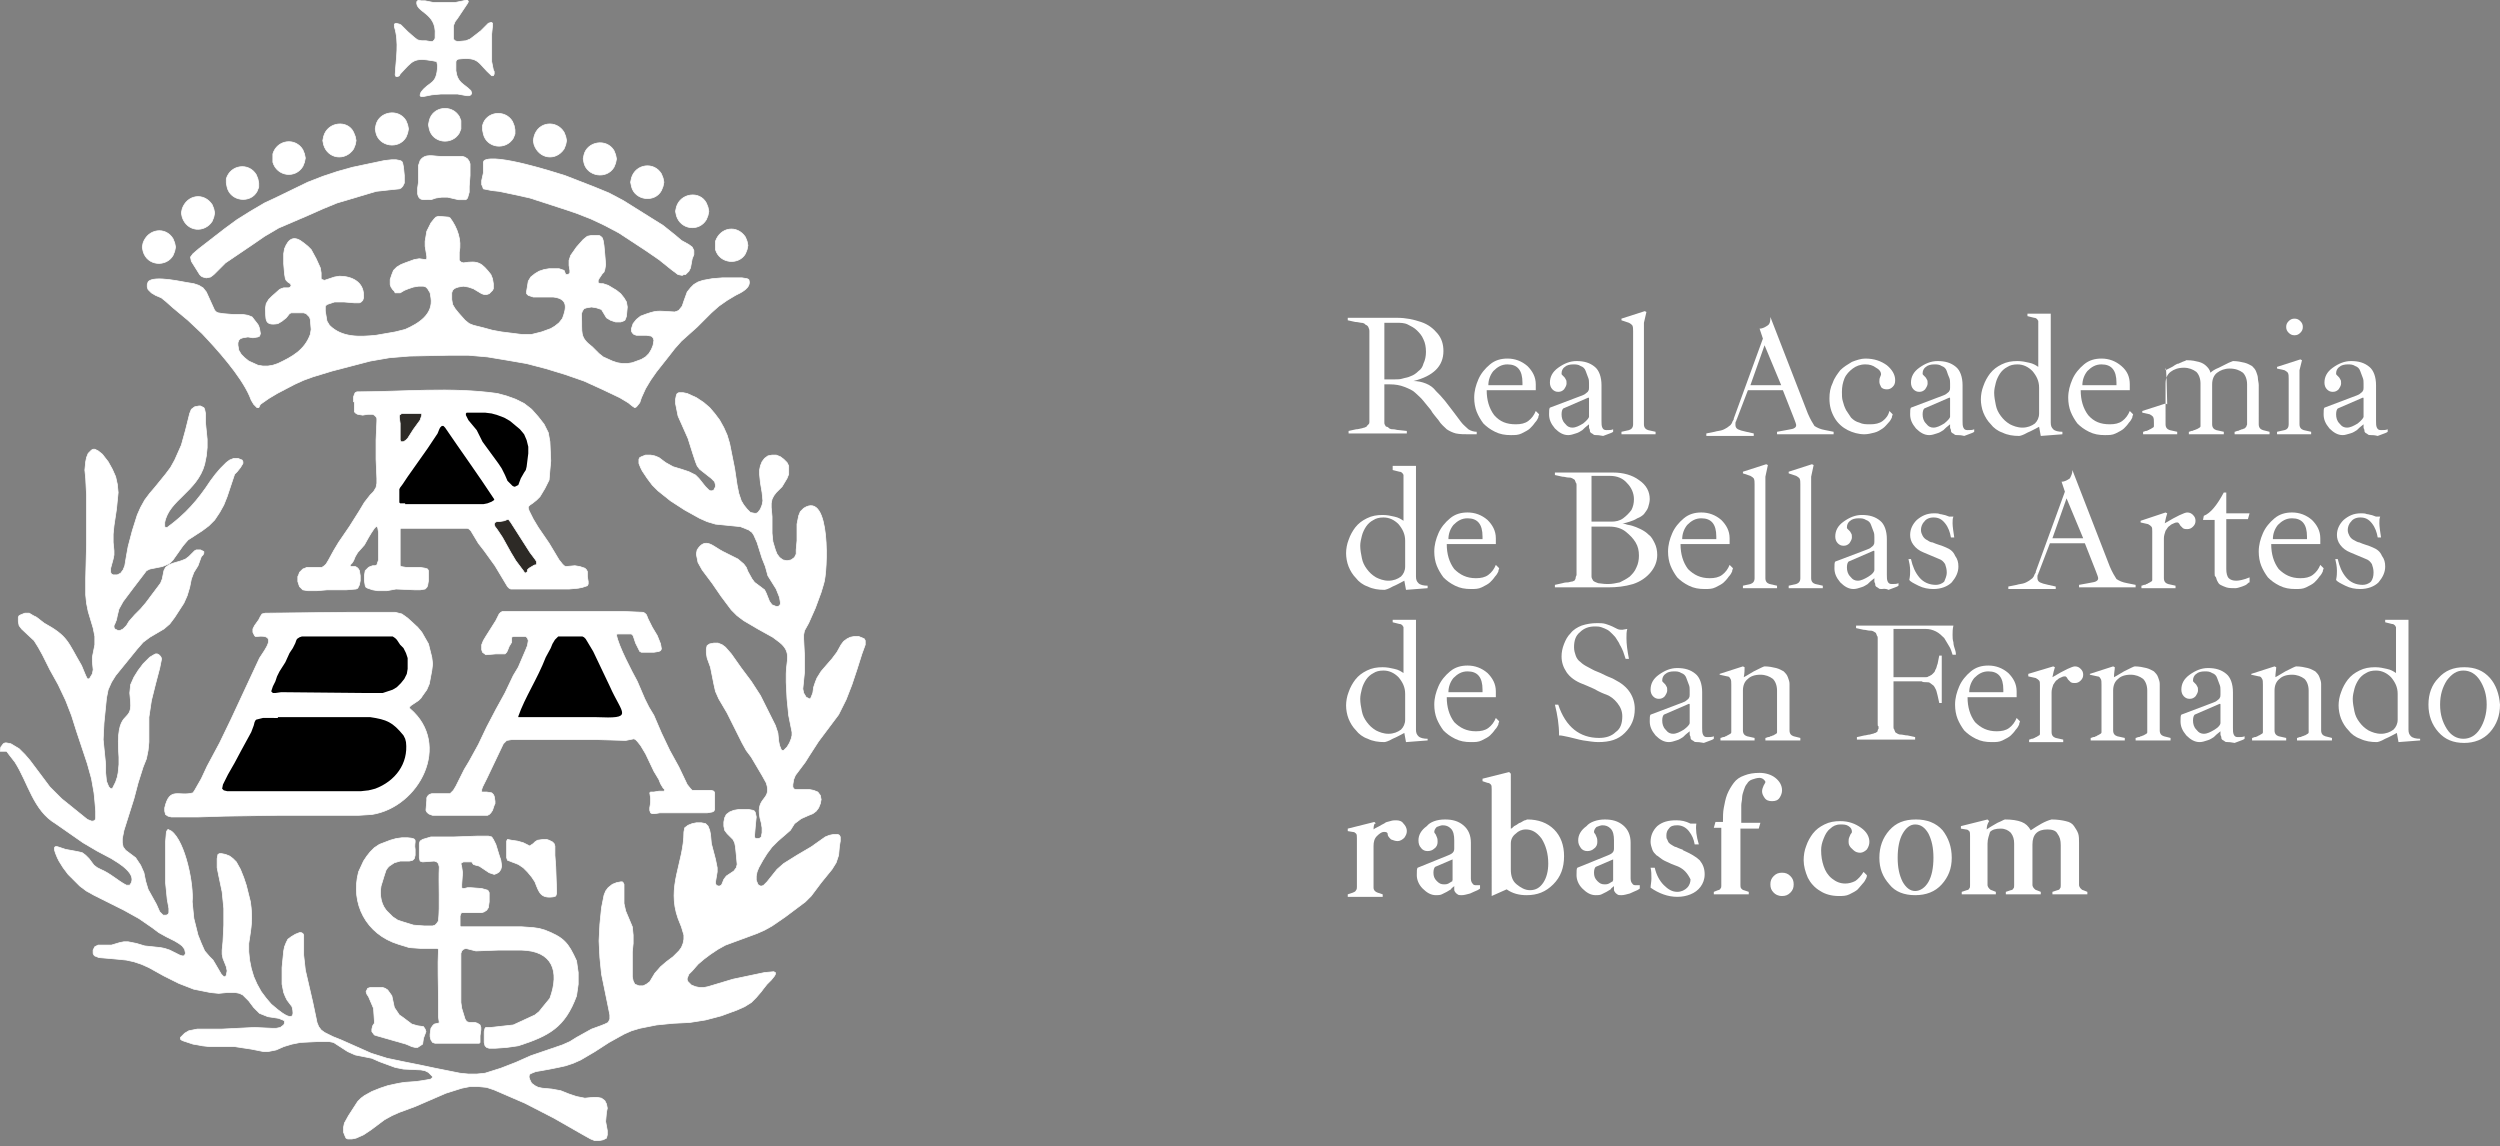 <?xml version="1.0" encoding="utf-8"?>
<!-- Generator: Adobe Illustrator 25.4.1, SVG Export Plug-In . SVG Version: 6.00 Build 0)  -->
<svg version="1.1" id="Capa_1" xmlns="http://www.w3.org/2000/svg" xmlns:xlink="http://www.w3.org/1999/xlink" x="0px" y="0px"
	 width="300.5px" height="137.8px" viewBox="0 0 300.5 137.8" enable-background="new 0 0 300.5 137.8" xml:space="preserve">
<rect x="0" y="0" width="300.5" height="137.8" fill="#808080" stroke="none"/>
<g>
	<g id="MTEXT_00000116918915704996889840000011318892918747178644_">
		<g>
			<path fill="#FFFFFF" d="M169.9,45.8c0.5,0,1,0.1,1.5,0.3c0.5,0.2,0.9,0.5,1.2,0.9c0.4,0.4,0.7,0.7,1.1,1.2c0.3,0.4,0.7,0.9,1,1.3
				c0.3,0.4,0.6,0.8,0.9,1.2c0.3,0.4,0.6,0.6,0.9,0.9c0.3,0.2,0.7,0.3,1,0.3v0.3h-0.2h-0.7c-0.6,0-1.1,0-1.6-0.1
				c-0.4-0.1-0.8-0.3-1.1-0.5c-0.3-0.3-0.7-0.6-1-1.1c-0.3-0.4-0.7-0.8-0.9-1.2c-0.3-0.4-0.6-0.7-0.9-1.1c-0.3-0.4-0.7-0.7-1-1
				c-0.3-0.3-0.8-0.5-1.3-0.7c-0.5-0.2-1.1-0.3-1.7-0.3h-0.7v4.1c0,0.2,0,0.4,0,0.5c0,0.1,0,0.2,0.1,0.3c0,0.1,0.1,0.2,0.2,0.2
				c0.1,0,0.2,0.1,0.3,0.2c0.2,0.1,0.3,0.1,0.5,0.1c0.2,0,0.4,0.1,0.7,0.1l0.9,0.1v0.3h-7v-0.3l0.9-0.2c0.3,0,0.5-0.1,0.6-0.1
				c0.1,0,0.3-0.1,0.4-0.1c0.2-0.1,0.3-0.1,0.3-0.2c0.1-0.1,0.1-0.1,0.2-0.2c0.1-0.1,0.1-0.2,0.1-0.3c0-0.1,0-0.3,0-0.5v-9.9
				c0-0.2,0-0.4,0-0.5c0-0.1,0-0.2-0.1-0.4c0-0.1-0.1-0.2-0.2-0.3c-0.1,0-0.2-0.1-0.3-0.2c-0.2-0.1-0.3-0.1-0.4-0.1
				c-0.1,0-0.4-0.1-0.7-0.1l-0.9-0.2v-0.3h5.9c1.1,0,2,0.2,2.9,0.5c0.9,0.3,1.5,0.8,2,1.4c0.5,0.6,0.7,1.3,0.7,2.1
				C173.5,44,172.3,45.2,169.9,45.8z M166.4,38.8v6.8h1.3c0.3,0,0.6,0,0.9-0.1c0.3-0.1,0.6-0.1,1-0.3c0.3-0.1,0.6-0.3,0.9-0.6
				c0.3-0.2,0.5-0.5,0.6-0.9c0.2-0.4,0.3-0.9,0.3-1.4c0-0.6-0.1-1.1-0.3-1.5c-0.2-0.5-0.5-0.8-0.8-1.1c-0.3-0.3-0.7-0.5-1.1-0.7
				c-0.4-0.2-0.9-0.2-1.3-0.2H166.4z"/>
		</g>
	</g>
	<g id="MTEXT_00000013906747532002775660000016147273345152856989_">
		<g>
			<path fill="#FFFFFF" d="M170.2,74.4v13.3c0,0.4,0.1,0.6,0.3,0.8c0.2,0.2,0.6,0.3,1.1,0.3V89l-2.6,0.2l-0.2-1.1
				c-0.4,0.2-0.9,0.5-1.4,0.7c-0.5,0.3-0.9,0.4-1,0.4c-0.7,0-1.4-0.1-2-0.4c-0.6-0.2-1.1-0.6-1.4-1c-0.4-0.4-0.7-0.9-0.9-1.4
				c-0.2-0.5-0.3-1.1-0.3-1.6c0-0.5,0.1-1.1,0.3-1.6c0.2-0.6,0.5-1.1,0.8-1.5c0.4-0.5,0.8-0.8,1.4-1.1c0.6-0.3,1.2-0.4,1.9-0.4
				c0.5,0,1,0.1,1.4,0.2c0.5,0.1,0.8,0.3,1.1,0.5v-5.2c0-0.1,0-0.2,0-0.3c0-0.1-0.1-0.1-0.1-0.2c-0.1-0.1-0.2-0.2-0.4-0.2l-0.8-0.2
				v-0.3H170.2z M168.9,86.5v-3.1c0-0.8-0.3-1.4-0.8-2c-0.5-0.5-1.1-0.8-1.8-0.8c-0.5,0-0.9,0.1-1.2,0.3c-0.4,0.2-0.7,0.5-0.9,0.8
				c-0.2,0.3-0.4,0.7-0.5,1.1c-0.1,0.4-0.2,0.8-0.2,1.2c0,0.5,0.1,1,0.2,1.5c0.1,0.5,0.3,0.9,0.6,1.3c0.3,0.4,0.6,0.7,1.1,1
				c0.4,0.2,0.9,0.4,1.5,0.4c0.6,0,1.1-0.2,1.5-0.5C168.7,87.4,168.9,87,168.9,86.5z"/>
			<path fill="#FFFFFF" d="M177.4,87.9c0.6,0,1.1-0.1,1.5-0.4c0.4-0.3,0.7-0.7,0.9-1.2l0.4,0.4c0,0.1-0.1,0.2-0.1,0.4
				c-0.1,0.2-0.2,0.4-0.4,0.6c-0.2,0.3-0.4,0.5-0.6,0.7c-0.2,0.2-0.6,0.4-1,0.6c-0.4,0.2-0.8,0.2-1.3,0.2c-0.7,0-1.3-0.1-1.9-0.4
				c-0.6-0.3-1-0.6-1.4-1c-0.3-0.4-0.6-0.9-0.8-1.4c-0.2-0.5-0.3-1.1-0.3-1.7c0-0.8,0.2-1.5,0.5-2.2c0.3-0.7,0.8-1.3,1.4-1.8
				c0.6-0.5,1.3-0.7,2.1-0.7c0.9,0,1.7,0.3,2.4,0.9c0.6,0.6,1,1.3,1,2.2v0.7h-5.9c0,1.2,0.3,2.2,0.9,3
				C175.5,87.5,176.3,87.9,177.4,87.9z M174.1,83.2h4.1v-0.3c0-1.5-0.6-2.2-1.8-2.2c-0.7,0-1.2,0.3-1.7,0.8
				C174.3,82,174.1,82.6,174.1,83.2z"/>
			<path fill="#FFFFFF" d="M195,86.1c0-0.6-0.2-1.1-0.6-1.6c-0.4-0.5-0.8-0.8-1.3-1c-0.3-0.1-0.8-0.3-1.5-0.7
				c-0.7-0.3-1.1-0.5-1.4-0.6c-0.8-0.3-1.5-0.8-1.9-1.4c-0.4-0.6-0.6-1.2-0.6-1.9c0-0.5,0.1-1,0.3-1.5c0.2-0.5,0.4-0.9,0.8-1.3
				c0.3-0.4,0.8-0.7,1.3-0.9c0.6-0.2,1.2-0.3,1.9-0.3c0.3,0,0.7,0,1,0.1c0.3,0.1,0.6,0.2,0.8,0.3c0.2,0.1,0.4,0.2,0.6,0.3
				c0.2,0.1,0.4,0.1,0.6,0.1l0.6-0.1c-0.1,0.3-0.1,0.7-0.1,1.1c0,0.7,0.1,1.5,0.3,2.5h-0.4c-0.1-0.3-0.2-0.6-0.3-0.9
				c-0.1-0.2-0.2-0.5-0.4-0.8c-0.1-0.3-0.3-0.5-0.4-0.7c-0.1-0.2-0.3-0.4-0.5-0.6c-0.2-0.2-0.4-0.4-0.6-0.5
				c-0.2-0.1-0.4-0.2-0.7-0.3c-0.3-0.1-0.5-0.1-0.8-0.1c-0.7,0-1.3,0.2-1.8,0.7c-0.5,0.4-0.7,1-0.7,1.8c0,0.4,0.1,0.7,0.2,1
				c0.1,0.3,0.3,0.6,0.6,0.8c0.2,0.2,0.5,0.4,0.9,0.6c0.4,0.2,0.7,0.4,1,0.5c0.3,0.1,0.7,0.3,1.1,0.5c0.4,0.2,0.8,0.3,1.1,0.5
				c0.8,0.4,1.4,0.9,1.8,1.5c0.4,0.6,0.6,1.3,0.6,2c0,1.2-0.4,2.1-1.2,2.9c-0.8,0.8-1.8,1.1-3.2,1.1c-0.5,0-1.1-0.1-1.8-0.2
				c-0.6-0.1-1.2-0.3-1.7-0.4c-0.5-0.1-0.9-0.2-1.1-0.2c-0.1,0-0.1,0-0.1,0c0-1.3-0.2-2.5-0.5-3.7h0.4c0.9,2.7,2.6,4,4.9,4
				c0.8,0,1.5-0.2,2-0.7C194.8,87.6,195,86.9,195,86.1z"/>
			<path fill="#FFFFFF" d="M204,89.2c-0.2,0-0.3,0-0.4-0.1c-0.1-0.1-0.2-0.1-0.3-0.2c-0.1-0.1-0.1-0.2-0.1-0.3
				c0-0.1-0.1-0.2-0.1-0.3c0-0.1,0-0.2,0-0.3v-0.1c-0.4,0.3-0.6,0.5-0.8,0.7c-0.2,0.1-0.4,0.3-0.8,0.4c-0.3,0.1-0.6,0.2-0.9,0.2
				c-0.6,0-1.1-0.3-1.6-0.8c-0.5-0.6-0.7-1.1-0.7-1.7c0-0.4,0-0.7,0.1-0.8l3.7-1.4c0.3-0.1,0.5-0.2,0.6-0.3c0.1-0.1,0.3-0.2,0.3-0.3
				c0.1-0.1,0.1-0.3,0.1-0.4c0-0.1,0-0.3,0-0.5c0-0.2,0-0.5-0.1-0.7c-0.1-0.3-0.2-0.5-0.3-0.8c-0.1-0.3-0.3-0.5-0.6-0.6
				c-0.3-0.2-0.6-0.2-0.9-0.2c-0.4,0-0.8,0.1-1,0.3c-0.3,0.2-0.4,0.5-0.4,0.8c0,0.1,0,0.1,0.1,0.2c0.1,0.1,0.1,0.1,0.2,0.2
				c0.1,0.1,0.1,0.1,0.2,0.3c0.1,0.1,0.1,0.3,0.1,0.5c0,0.2-0.1,0.4-0.3,0.7c-0.2,0.2-0.4,0.3-0.7,0.3c-0.3,0-0.5-0.1-0.7-0.3
				c-0.2-0.2-0.3-0.5-0.3-0.8c0-0.7,0.3-1.3,1-1.8c0.7-0.5,1.4-0.8,2.2-0.8c0.9,0,1.6,0.2,2.2,0.7c0.5,0.4,0.8,1.2,0.8,2.2v4.3
				c0,0.3,0,0.6,0.1,0.8c0.1,0.2,0.2,0.3,0.5,0.3c0.3,0,0.6,0,0.8-0.1v0.3c0,0-0.1,0.1-0.4,0.2c-0.3,0.1-0.5,0.2-0.8,0.3
				C204.3,89.2,204.1,89.2,204,89.2z M203.1,86.9v-2.2c0-0.1,0-0.1-0.1-0.1l-3,1.3c-0.1,0.1-0.2,0.3-0.2,0.7c0,0.4,0.1,0.8,0.4,1.1
				c0.3,0.4,0.6,0.5,0.9,0.5c0.4,0,0.8-0.2,1.3-0.5C202.8,87.4,203.1,87.1,203.1,86.9z"/>
			<path fill="#FFFFFF" d="M209.6,81.4c0,0,0.4-0.2,1.2-0.7c0.8-0.4,1.2-0.6,1.3-0.6c0.5,0,1,0.1,1.4,0.2c0.4,0.1,0.7,0.3,0.9,0.4
				c0.2,0.2,0.4,0.4,0.5,0.7c0.1,0.3,0.2,0.5,0.2,0.8c0,0.2,0,0.5,0,0.8v4.8c0,0.4,0.2,0.6,0.5,0.7l0.8,0.2v0.3h-4.2v-0.3
				c0,0,0.1,0,0.3-0.1c0.1,0,0.2,0,0.3-0.1c0.1,0,0.1,0,0.3-0.1c0.1,0,0.2-0.1,0.2-0.1c0.1,0,0.1-0.1,0.2-0.1
				c0.1-0.1,0.1-0.1,0.1-0.2c0-0.1,0-0.2,0-0.3V83c0-0.6-0.2-1.1-0.5-1.4c-0.4-0.3-0.9-0.5-1.5-0.5c-0.7,0-1.2,0.2-1.5,0.5
				c-0.4,0.3-0.6,0.8-0.6,1.4v4.8c0,0.4,0.2,0.6,0.5,0.7l0.9,0.2v0.3h-4.1v-0.3c0,0,0.1,0,0.3-0.1c0.1,0,0.2,0,0.3-0.1
				c0.1,0,0.1,0,0.2-0.1c0.1,0,0.2-0.1,0.2-0.1c0.1,0,0.1-0.1,0.2-0.1c0.1-0.1,0.1-0.1,0.1-0.2c0-0.1,0-0.2,0-0.3v-5.4
				c0-0.3,0-0.6-0.1-0.7c-0.1-0.2-0.2-0.3-0.4-0.3l-0.9-0.2V81l2.8-0.9l0.2,0.1C209.7,80.5,209.7,80.9,209.6,81.4z"/>
			<path fill="#FFFFFF" d="M225.7,87v-9.8c0-0.2,0-0.4,0-0.5c0-0.1,0-0.2-0.1-0.3c0-0.1-0.1-0.2-0.1-0.3c0,0-0.1-0.1-0.3-0.2
				c-0.2-0.1-0.3-0.1-0.5-0.1c-0.2,0-0.4-0.1-0.7-0.1l-0.9-0.2v-0.3h11.7c-0.1,0.4-0.1,0.8-0.1,1.1c0,0.3,0,0.6,0.1,0.9
				c0,0.3,0.1,0.6,0.2,0.9c0.1,0.3,0.1,0.5,0.1,0.6h-0.4c-0.1-0.3-0.2-0.7-0.4-1c-0.2-0.3-0.4-0.7-0.6-1c-0.3-0.3-0.6-0.6-1-0.8
				c-0.4-0.2-0.8-0.3-1.2-0.3h-3.9v5.8h2.8c0.2,0,0.4,0,0.5,0c0.1,0,0.3,0,0.5,0c0.2,0,0.3,0,0.4-0.1c0.1,0,0.2-0.1,0.4-0.2
				c0.1-0.1,0.2-0.2,0.3-0.3c0.1-0.1,0.1-0.3,0.2-0.4c0.1-0.2,0.1-0.4,0.2-0.6l0.2-1h0.3v5.7l-0.3,0l-0.2-0.9
				c-0.1-0.3-0.1-0.5-0.2-0.7c-0.1-0.2-0.2-0.4-0.3-0.5c-0.1-0.1-0.3-0.2-0.4-0.3c-0.1-0.1-0.3-0.1-0.5-0.1c-0.2,0-0.4,0-0.5-0.1
				c-0.1,0-0.3,0-0.6,0h-2.8v5c0,0.2,0,0.4,0,0.5c0,0.1,0,0.2,0.1,0.3c0,0.1,0.1,0.2,0.1,0.3c0,0,0.1,0.1,0.3,0.2
				c0.2,0.1,0.3,0.1,0.5,0.1c0.1,0,0.4,0.1,0.7,0.1l0.9,0.2v0.3h-7v-0.3l0.9-0.2c0.2,0,0.4-0.1,0.6-0.1c0.1,0,0.3-0.1,0.4-0.1
				c0.1,0,0.2-0.1,0.3-0.1c0.1,0,0.1-0.1,0.2-0.1c0.1-0.1,0.1-0.1,0.1-0.2c0,0,0-0.1,0.1-0.2c0-0.1,0-0.2,0-0.3
				C225.7,87.3,225.7,87.2,225.7,87z"/>
		</g>
	</g>
	<g id="MTEXT_00000163033469518562123070000008528070942840272828_">
		<g>
			<path fill="#FFFFFF" d="M170.2,56v13.3c0,0.4,0.1,0.6,0.3,0.8c0.2,0.2,0.6,0.3,1.1,0.3v0.3l-2.6,0.2l-0.2-1.1
				c-0.4,0.2-0.9,0.5-1.4,0.7c-0.5,0.3-0.9,0.4-1,0.4c-0.7,0-1.4-0.1-2-0.4c-0.6-0.2-1.1-0.6-1.4-1c-0.4-0.4-0.7-0.9-0.9-1.4
				c-0.2-0.5-0.3-1.1-0.3-1.6c0-0.5,0.1-1.1,0.3-1.6c0.2-0.6,0.5-1.1,0.8-1.5c0.4-0.5,0.8-0.8,1.4-1.1c0.6-0.3,1.2-0.4,1.9-0.4
				c0.5,0,1,0.1,1.4,0.2c0.5,0.1,0.8,0.3,1.1,0.5v-5.2c0-0.1,0-0.2,0-0.3c0-0.1-0.1-0.1-0.1-0.2c-0.1-0.1-0.2-0.2-0.4-0.2l-0.8-0.2
				V56H170.2z M168.9,68.1V65c0-0.8-0.3-1.4-0.8-2c-0.5-0.5-1.1-0.8-1.8-0.8c-0.5,0-0.9,0.1-1.2,0.3c-0.4,0.2-0.7,0.5-0.9,0.8
				c-0.2,0.3-0.4,0.7-0.5,1.1c-0.1,0.4-0.2,0.8-0.2,1.2c0,0.5,0.1,1,0.2,1.5c0.1,0.5,0.3,0.9,0.6,1.3c0.3,0.4,0.6,0.7,1.1,1
				c0.4,0.2,0.9,0.4,1.5,0.4c0.6,0,1.1-0.2,1.5-0.5C168.7,69,168.9,68.6,168.9,68.1z"/>
			<path fill="#FFFFFF" d="M177.4,69.5c0.6,0,1.1-0.1,1.5-0.4c0.4-0.3,0.7-0.7,0.9-1.2l0.4,0.4c0,0.1-0.1,0.2-0.1,0.4
				c-0.1,0.2-0.2,0.4-0.4,0.6c-0.2,0.3-0.4,0.5-0.6,0.7c-0.2,0.2-0.6,0.4-1,0.6c-0.4,0.2-0.8,0.2-1.3,0.2c-0.7,0-1.3-0.1-1.9-0.4
				c-0.6-0.3-1-0.6-1.4-1c-0.3-0.4-0.6-0.9-0.8-1.4c-0.2-0.5-0.3-1.1-0.3-1.7c0-0.8,0.2-1.5,0.5-2.2c0.3-0.7,0.8-1.3,1.4-1.8
				c0.6-0.5,1.3-0.7,2.1-0.7c0.9,0,1.7,0.3,2.4,0.9c0.6,0.6,1,1.3,1,2.2v0.7h-5.9c0,1.2,0.3,2.2,0.9,3
				C175.5,69.1,176.3,69.5,177.4,69.5z M174.1,64.8h4.1v-0.3c0-1.5-0.6-2.2-1.8-2.2c-0.7,0-1.2,0.3-1.7,0.8
				C174.3,63.6,174.1,64.2,174.1,64.8z"/>
			<path fill="#FFFFFF" d="M193.3,70.6h-6.4v-0.3l0.9-0.2c0.3-0.1,0.6-0.1,0.7-0.1c0.1,0,0.3-0.1,0.5-0.1c0.2-0.1,0.3-0.1,0.3-0.2
				c0,0,0.1-0.1,0.1-0.3c0-0.1,0.1-0.2,0.1-0.3c0-0.1,0-0.3,0-0.5v-9.8c0-0.2,0-0.4,0-0.5s0-0.2-0.1-0.3c0-0.1-0.1-0.2-0.1-0.3
				c0,0-0.1-0.1-0.3-0.2c-0.2-0.1-0.3-0.1-0.5-0.1s-0.4-0.1-0.7-0.1l-0.9-0.2v-0.3h7c1.2,0,2.3,0.3,3.1,0.9c0.9,0.6,1.3,1.4,1.3,2.3
				c0,0.3-0.1,0.7-0.2,1c-0.1,0.3-0.3,0.5-0.5,0.8c-0.2,0.2-0.5,0.4-0.8,0.5c-0.3,0.2-0.6,0.3-0.9,0.4c-0.3,0.1-0.6,0.2-0.9,0.2
				c0,0,0.1,0,0.4,0.1c0.2,0.1,0.5,0.1,0.8,0.2c0.3,0.1,0.6,0.2,1,0.4c0.4,0.2,0.7,0.4,1,0.7c0.3,0.2,0.5,0.6,0.7,1
				c0.2,0.4,0.3,0.9,0.3,1.4c0,0.8-0.3,1.5-0.8,2.1c-0.5,0.6-1.2,1.1-2.1,1.4C195.3,70.5,194.3,70.6,193.3,70.6z M193.5,57.2h-2.2
				v5.5h2.4c0.5,0,1-0.1,1.4-0.4c0.4-0.3,0.7-0.6,1-1c0.2-0.4,0.3-0.8,0.3-1.3c0-0.7-0.3-1.4-0.8-1.9
				C195.1,57.5,194.4,57.2,193.5,57.2z M193.5,63.3h-2.2v5.2c0,0.4,0,0.6,0,0.8c0,0.2,0.1,0.3,0.2,0.5c0.1,0.1,0.3,0.2,0.6,0.3
				c0.2,0,0.6,0.1,1.1,0.1h0.1c0.5,0,0.9-0.1,1.4-0.2c0.4-0.2,0.8-0.4,1.2-0.7c0.3-0.3,0.6-0.6,0.8-1.1c0.2-0.4,0.3-0.9,0.3-1.4
				c0-0.6-0.1-1.1-0.4-1.6c-0.3-0.5-0.7-0.9-1.2-1.3C194.9,63.5,194.2,63.3,193.5,63.3z"/>
			<path fill="#FFFFFF" d="M205.5,69.5c0.6,0,1.1-0.1,1.5-0.4c0.4-0.3,0.7-0.7,0.9-1.2l0.4,0.4c0,0.1-0.1,0.2-0.1,0.4
				c-0.1,0.2-0.2,0.4-0.4,0.6c-0.2,0.3-0.4,0.5-0.6,0.7c-0.2,0.2-0.6,0.4-1,0.6c-0.4,0.2-0.8,0.2-1.3,0.2c-0.7,0-1.3-0.1-1.9-0.4
				c-0.6-0.3-1-0.6-1.4-1c-0.3-0.4-0.6-0.9-0.8-1.4c-0.2-0.5-0.3-1.1-0.3-1.7c0-0.8,0.2-1.5,0.5-2.2c0.3-0.7,0.8-1.3,1.4-1.8
				c0.6-0.5,1.3-0.7,2.1-0.7c0.9,0,1.7,0.3,2.4,0.9c0.6,0.6,1,1.3,1,2.2v0.7h-5.9c0,1.2,0.3,2.2,0.9,3
				C203.6,69.1,204.4,69.5,205.5,69.5z M202.2,64.8h4.1v-0.3c0-1.5-0.6-2.2-1.8-2.2c-0.7,0-1.2,0.3-1.7,0.8
				C202.4,63.6,202.2,64.2,202.2,64.8z"/>
			<path fill="#FFFFFF" d="M212.2,57.3v12.2c0,0.4,0.2,0.6,0.5,0.7l0.9,0.2v0.3h-4.1v-0.3l0.9-0.2c0.3-0.1,0.5-0.3,0.5-0.7V58.2
				c0-0.3,0-0.5-0.1-0.7c-0.1-0.1-0.2-0.2-0.4-0.3l-0.9-0.3v-0.2l2.8-0.9l0.2,0.1L212.2,57.3z"/>
			<path fill="#FFFFFF" d="M217.7,57.3v12.2c0,0.4,0.2,0.6,0.5,0.7l0.9,0.2v0.3h-4.1v-0.3l0.9-0.2c0.3-0.1,0.5-0.3,0.5-0.7V58.2
				c0-0.3,0-0.5-0.1-0.7c-0.1-0.1-0.2-0.2-0.4-0.3l-0.9-0.3v-0.2l2.8-0.9l0.2,0.1L217.7,57.3z"/>
			<path fill="#FFFFFF" d="M226.2,70.8c-0.2,0-0.3,0-0.4-0.1c-0.1-0.1-0.2-0.1-0.3-0.2c-0.1-0.1-0.1-0.2-0.1-0.3
				c0-0.1-0.1-0.2-0.1-0.3c0-0.1,0-0.2,0-0.3v-0.1c-0.4,0.3-0.6,0.5-0.8,0.7c-0.2,0.1-0.4,0.3-0.8,0.4c-0.3,0.1-0.6,0.2-0.9,0.2
				c-0.6,0-1.1-0.3-1.6-0.8c-0.5-0.6-0.7-1.1-0.7-1.7c0-0.4,0-0.7,0.1-0.8l3.7-1.4c0.3-0.1,0.5-0.2,0.6-0.3c0.1-0.1,0.3-0.2,0.3-0.3
				c0.1-0.1,0.1-0.3,0.1-0.4c0-0.1,0-0.3,0-0.5c0-0.2,0-0.5-0.1-0.7c-0.1-0.3-0.2-0.5-0.3-0.8c-0.1-0.3-0.3-0.5-0.6-0.6
				c-0.3-0.2-0.6-0.2-0.9-0.2c-0.4,0-0.8,0.1-1,0.3c-0.3,0.2-0.4,0.5-0.4,0.8c0,0.1,0,0.1,0.1,0.2c0.1,0.1,0.1,0.1,0.2,0.2
				c0.1,0.1,0.1,0.1,0.2,0.3c0.1,0.1,0.1,0.3,0.1,0.5c0,0.2-0.1,0.4-0.3,0.7c-0.2,0.2-0.4,0.3-0.7,0.3c-0.3,0-0.5-0.1-0.7-0.3
				c-0.2-0.2-0.3-0.5-0.3-0.8c0-0.7,0.3-1.3,1-1.8c0.7-0.5,1.4-0.8,2.2-0.8c0.9,0,1.6,0.2,2.2,0.7c0.5,0.4,0.8,1.2,0.8,2.2v4.3
				c0,0.3,0,0.6,0.1,0.8c0.1,0.2,0.2,0.3,0.5,0.3c0.3,0,0.6,0,0.8-0.1v0.3c0,0-0.1,0.1-0.4,0.2c-0.3,0.1-0.5,0.2-0.8,0.3
				C226.6,70.7,226.3,70.8,226.2,70.8z M225.3,68.5v-2.2c0-0.1,0-0.1-0.1-0.1l-3,1.3c-0.1,0.1-0.2,0.3-0.2,0.7
				c0,0.4,0.1,0.8,0.4,1.1c0.3,0.4,0.6,0.5,0.9,0.5c0.4,0,0.8-0.2,1.3-0.5C225.1,69,225.3,68.7,225.3,68.5z"/>
			<path fill="#FFFFFF" d="M234,68.8c0-0.4-0.1-0.7-0.2-1c-0.2-0.3-0.4-0.5-0.7-0.6l-1.9-0.8c-0.5-0.2-0.9-0.5-1.2-0.9
				c-0.3-0.4-0.4-0.8-0.4-1.2c0-0.7,0.3-1.3,0.8-1.8c0.6-0.5,1.2-0.8,2.1-0.8c0.2,0,0.5,0,0.7,0.1c0.2,0,0.4,0.1,0.5,0.1
				c0.1,0,0.3,0.1,0.6,0.2h0.5c-0.1,0.2-0.1,0.5-0.1,0.8c0,0.4,0.1,1,0.2,1.7h-0.4c-0.1-0.6-0.3-1.2-0.7-1.7
				c-0.4-0.5-0.8-0.7-1.4-0.7c-0.5,0-0.9,0.2-1.1,0.5c-0.3,0.3-0.4,0.7-0.4,1c0,0.3,0.1,0.5,0.2,0.7c0.1,0.2,0.3,0.4,0.5,0.5
				c0.2,0.1,0.4,0.3,0.7,0.3c0.2,0.1,0.5,0.2,0.8,0.3c0.3,0.1,0.6,0.2,0.8,0.3c0.5,0.2,0.9,0.5,1.1,1c0.3,0.4,0.4,0.8,0.4,1.3
				c0,0.7-0.3,1.3-0.8,1.9c-0.5,0.5-1.3,0.8-2.2,0.8c-0.6,0-1.2-0.1-1.8-0.4c-0.6-0.3-1-0.5-1.1-0.7c0.1-0.5,0.1-0.8,0.1-1.1
				c0-0.5-0.1-1-0.2-1.4h0.3c0.2,0.9,0.5,1.6,1,2.2c0.5,0.6,1.2,0.9,2,0.9c0.3,0,0.7-0.1,1-0.4C233.8,69.6,234,69.3,234,68.8z"/>
			<path fill="#FFFFFF" d="M249.1,56.5l4.5,11.6c0.3,0.7,0.6,1.2,0.8,1.5c0.3,0.2,0.7,0.4,1.3,0.5l1,0.2v0.3h-6.8v-0.3l1.1-0.2
				c0.4-0.1,0.7-0.1,0.9-0.2c0.2-0.1,0.3-0.2,0.3-0.4c0-0.1-0.1-0.4-0.3-0.9l-1.3-3.3h-4.2l-1.3,3.4c0,0.1-0.1,0.1-0.1,0.3
				c-0.1,0.1-0.1,0.2-0.1,0.3c0,0.1,0,0.1,0,0.2c0,0.2,0.1,0.4,0.3,0.5c0.2,0.1,0.5,0.2,1,0.3l0.9,0.2v0.3h-5.7v-0.3l1-0.2
				c0.3-0.1,0.6-0.1,0.9-0.2c0.3-0.1,0.4-0.2,0.6-0.3c0.1-0.1,0.3-0.2,0.4-0.3c0.1-0.1,0.2-0.3,0.2-0.3c0-0.1,0.1-0.2,0.2-0.4
				c0,0,0-0.1,0-0.1l3.5-9.6l-0.4-1.2c0.4,0,0.7-0.2,1-0.4C249,57.1,249.1,56.9,249.1,56.5z M246.7,64.7h3.7l-2-4.8L246.7,64.7z"/>
			<path fill="#FFFFFF" d="M260.3,61.6l0.2,0.1c-0.1,0.3-0.2,0.7-0.3,1.2c1.5-0.9,2.4-1.3,2.7-1.3c0.3,0,0.5,0.1,0.7,0.3
				c0.2,0.2,0.3,0.4,0.3,0.7c0,0.3-0.1,0.5-0.3,0.7c-0.2,0.2-0.4,0.3-0.7,0.3c-0.2,0-0.3,0-0.5-0.1c-0.1-0.1-0.2-0.2-0.3-0.3
				c-0.1-0.1-0.1-0.2-0.2-0.3c-0.1-0.1-0.1-0.1-0.2-0.1c-0.1,0-0.2,0-0.4,0.1c-0.2,0.1-0.3,0.1-0.5,0.3c-0.2,0.1-0.3,0.3-0.5,0.6
				c-0.1,0.3-0.2,0.6-0.2,0.9v4.8c0,0.4,0.2,0.6,0.5,0.7l0.9,0.2v0.3h-4.1v-0.3c0,0,0.1,0,0.3-0.1c0.1,0,0.2,0,0.3-0.1
				c0.1,0,0.1,0,0.2-0.1c0.1,0,0.2-0.1,0.2-0.1c0.1,0,0.1-0.1,0.2-0.1c0.1-0.1,0.1-0.1,0.1-0.2c0-0.1,0-0.2,0-0.3v-5.5
				c0-0.3,0-0.5-0.1-0.6c-0.1-0.1-0.2-0.2-0.4-0.3l-0.9-0.2v-0.2L260.3,61.6z"/>
			<path fill="#FFFFFF" d="M266.2,68.9v-6.4h-1.4l0.1-0.5c0.8-0.3,1.6-1.3,2.4-2.8h0.3v2.5h2.8l-0.2,0.7h-2.6v6
				c0,0.5,0.1,0.9,0.3,1.1c0.2,0.2,0.5,0.3,0.9,0.3c0.3,0,0.9-0.1,1.6-0.4v0.6c-0.1,0-0.2,0.1-0.3,0.2c-0.1,0.1-0.3,0.2-0.6,0.3
				c-0.3,0.1-0.6,0.2-0.8,0.2c-0.4,0-0.8,0-1.1-0.1c-0.3-0.1-0.5-0.2-0.7-0.3c-0.2-0.1-0.3-0.3-0.4-0.5c-0.1-0.2-0.1-0.4-0.2-0.5
				C266.2,69.3,266.2,69.1,266.2,68.9z"/>
			<path fill="#FFFFFF" d="M276.5,69.5c0.6,0,1.1-0.1,1.5-0.4c0.4-0.3,0.7-0.7,0.9-1.2l0.4,0.4c0,0.1-0.1,0.2-0.1,0.4
				c-0.1,0.2-0.2,0.4-0.4,0.6c-0.2,0.3-0.4,0.5-0.6,0.7c-0.2,0.2-0.6,0.4-1,0.6c-0.4,0.2-0.8,0.2-1.3,0.2c-0.7,0-1.3-0.1-1.9-0.4
				c-0.6-0.3-1-0.6-1.4-1c-0.3-0.4-0.6-0.9-0.8-1.4c-0.2-0.5-0.3-1.1-0.3-1.7c0-0.8,0.2-1.5,0.5-2.2c0.3-0.7,0.8-1.3,1.4-1.8
				c0.6-0.5,1.3-0.7,2.1-0.7c0.9,0,1.7,0.3,2.4,0.9c0.6,0.6,1,1.3,1,2.2v0.7h-5.9c0,1.2,0.3,2.2,0.9,3
				C274.6,69.1,275.4,69.5,276.5,69.5z M273.2,64.8h4.1v-0.3c0-1.5-0.6-2.2-1.8-2.2c-0.7,0-1.2,0.3-1.7,0.8
				C273.4,63.6,273.2,64.2,273.2,64.8z"/>
			<path fill="#FFFFFF" d="M285.3,68.8c0-0.4-0.1-0.7-0.2-1c-0.2-0.3-0.4-0.5-0.7-0.6l-1.9-0.8c-0.5-0.2-0.9-0.5-1.2-0.9
				c-0.3-0.4-0.4-0.8-0.4-1.2c0-0.7,0.3-1.3,0.8-1.8c0.6-0.5,1.2-0.8,2.1-0.8c0.2,0,0.5,0,0.7,0.1c0.2,0,0.4,0.1,0.5,0.1
				c0.1,0,0.3,0.1,0.6,0.2h0.5c-0.1,0.2-0.1,0.5-0.1,0.8c0,0.4,0.1,1,0.2,1.7h-0.4c-0.1-0.6-0.3-1.2-0.7-1.7
				c-0.4-0.5-0.8-0.7-1.4-0.7c-0.5,0-0.9,0.2-1.1,0.5c-0.3,0.3-0.4,0.7-0.4,1c0,0.3,0.1,0.5,0.2,0.7c0.1,0.2,0.3,0.4,0.5,0.5
				c0.2,0.1,0.5,0.3,0.7,0.3c0.2,0.1,0.5,0.2,0.8,0.3c0.3,0.1,0.6,0.2,0.8,0.3c0.5,0.2,0.9,0.5,1.1,1c0.3,0.4,0.4,0.8,0.4,1.3
				c0,0.7-0.3,1.3-0.8,1.9c-0.5,0.5-1.3,0.8-2.2,0.8c-0.6,0-1.2-0.1-1.8-0.4c-0.6-0.3-1-0.5-1.1-0.7c0.1-0.5,0.1-0.8,0.1-1.1
				c0-0.5-0.1-1-0.2-1.4h0.3c0.2,0.9,0.5,1.6,1,2.2c0.5,0.6,1.2,0.9,2,0.9c0.3,0,0.7-0.1,1-0.4C285.2,69.6,285.3,69.3,285.3,68.8z"
				/>
		</g>
	</g>
	<g id="MTEXT_00000181052615293513491620000005624705851831627669_">
		<g>
			<path fill="#FFFFFF" d="M165.1,99.7c0.1-0.1,0.3-0.2,0.7-0.4c0.3-0.2,0.6-0.3,0.7-0.4c0.1-0.1,0.3-0.1,0.6-0.2
				c0.3-0.1,0.5-0.1,0.7-0.1c0.4,0,0.7,0.1,0.9,0.4c0.2,0.2,0.4,0.5,0.4,0.9c0,0.3-0.1,0.5-0.3,0.8c-0.2,0.2-0.5,0.4-0.8,0.4
				c-0.3,0-0.5-0.1-0.8-0.2c-0.2-0.2-0.4-0.4-0.4-0.6l0-0.1c-0.1-0.2-0.2-0.2-0.5-0.2c-0.2,0-0.5,0.2-0.8,0.5
				c-0.3,0.3-0.4,0.7-0.4,1.2v5c0,0.3,0.2,0.5,0.5,0.6l0.6,0.2v0.3h-4.2v-0.3l0.6-0.2c0.2-0.1,0.3-0.1,0.4-0.3
				c0.1-0.1,0.1-0.3,0.1-0.4v-5.8c0-0.3,0-0.5-0.1-0.6c-0.1-0.1-0.2-0.2-0.4-0.2l-0.6-0.1v-0.3l3.2-0.8l0.2,0.2
				C165.2,98.9,165.1,99.2,165.1,99.7z"/>
			<path fill="#FFFFFF" d="M173.7,98.5c0.9,0,1.6,0.2,2.2,0.7c0.6,0.5,0.9,1.2,0.9,2.1v4.3c0,0.3,0.1,0.5,0.2,0.6
				c0.1,0.2,0.3,0.2,0.4,0.2l0.5,0v0.4c0,0-0.1,0.1-0.3,0.2c-0.2,0.1-0.5,0.2-0.9,0.4c-0.4,0.1-0.7,0.2-1,0.2c-0.2,0-0.4,0-0.5-0.1
				c-0.1-0.1-0.2-0.1-0.3-0.3c-0.1-0.1-0.1-0.2-0.1-0.3c0-0.1,0-0.2,0-0.4c0,0-0.1,0.1-0.1,0.1c-0.1,0.1-0.2,0.1-0.3,0.3
				c-0.2,0.1-0.3,0.2-0.5,0.3c-0.2,0.1-0.4,0.2-0.6,0.3c-0.2,0.1-0.5,0.1-0.7,0.1c-0.6,0-1.1-0.3-1.6-0.8c-0.5-0.5-0.7-1.1-0.7-1.6
				c0-0.5,0-0.8,0.1-0.9l3.7-1.5c0.5-0.2,0.7-0.4,0.7-0.8V101c0-0.6-0.1-1.1-0.4-1.4c-0.3-0.3-0.6-0.4-1-0.4c-0.2,0-0.4,0.1-0.7,0.2
				c-0.2,0.2-0.3,0.4-0.3,0.6c0,0,0,0.1,0.1,0.2c0.1,0.1,0.1,0.2,0.2,0.4c0.1,0.2,0.1,0.4,0.1,0.6c0,0.3-0.1,0.6-0.4,0.8
				c-0.2,0.2-0.5,0.3-0.8,0.3c-0.3,0-0.6-0.1-0.8-0.4c-0.2-0.2-0.3-0.5-0.3-0.9c0-0.6,0.3-1.2,1-1.7
				C171.9,98.8,172.7,98.5,173.7,98.5z M174.6,105.8v-2.4c0-0.1,0-0.1,0-0.1h0l-2.1,0.9c-0.1,0.1-0.2,0.3-0.2,0.7
				c0,0.4,0.1,0.7,0.4,1c0.3,0.3,0.5,0.4,0.9,0.4c0.1,0,0.3,0,0.5-0.1c0.2-0.1,0.3-0.2,0.5-0.3C174.5,105.9,174.6,105.8,174.6,105.8
				z"/>
			<path fill="#FFFFFF" d="M181.6,94.3v5.3c0.1,0,0.2-0.1,0.4-0.3c0.2-0.1,0.4-0.2,0.5-0.3c0.1-0.1,0.3-0.1,0.4-0.2
				c0.2-0.1,0.3-0.2,0.4-0.2c0.1,0,0.2-0.1,0.3-0.1c1.3,0,2.4,0.4,3.2,1.2c0.8,0.8,1.2,1.9,1.2,3.2c0,1.4-0.4,2.5-1.3,3.4
				c-0.9,0.9-1.9,1.3-3.2,1.3c-0.9,0-1.7-0.2-2.4-0.7l-1.8,0.8V94.9c0-0.3,0-0.5-0.1-0.6c-0.1-0.1-0.2-0.2-0.4-0.2l-0.6-0.2v-0.3
				l3.2-0.8l0.2,0.2L181.6,94.3z M181.6,101.4v3.1c0,0.8,0.2,1.4,0.7,1.8c0.5,0.4,1,0.7,1.6,0.7c0.7,0,1.2-0.3,1.6-0.9
				c0.4-0.6,0.6-1.4,0.6-2.3c0-1.2-0.3-2.2-0.8-3c-0.6-0.8-1.2-1.1-1.9-1.1c-0.5,0-0.9,0.2-1.2,0.5
				C181.8,100.5,181.6,100.9,181.6,101.4z"/>
			<path fill="#FFFFFF" d="M192.9,98.5c0.9,0,1.6,0.2,2.2,0.7c0.6,0.5,0.9,1.2,0.9,2.1v4.3c0,0.3,0.1,0.5,0.2,0.6
				c0.1,0.2,0.3,0.2,0.4,0.2l0.5,0v0.4c0,0-0.1,0.1-0.3,0.2c-0.2,0.1-0.5,0.2-0.9,0.4c-0.4,0.1-0.7,0.2-1,0.2c-0.2,0-0.4,0-0.5-0.1
				c-0.1-0.1-0.2-0.1-0.3-0.3c-0.1-0.1-0.1-0.2-0.1-0.3c0-0.1,0-0.2,0-0.4c0,0-0.1,0.1-0.1,0.1c-0.1,0.1-0.2,0.1-0.3,0.3
				c-0.2,0.1-0.3,0.2-0.5,0.3c-0.2,0.1-0.4,0.2-0.6,0.3c-0.2,0.1-0.5,0.1-0.7,0.1c-0.6,0-1.1-0.3-1.6-0.8c-0.5-0.5-0.7-1.1-0.7-1.6
				c0-0.5,0-0.8,0.1-0.9l3.7-1.5c0.5-0.2,0.7-0.4,0.7-0.8V101c0-0.6-0.1-1.1-0.4-1.4c-0.3-0.3-0.6-0.4-1-0.4c-0.2,0-0.4,0.1-0.7,0.2
				c-0.2,0.2-0.3,0.4-0.3,0.6c0,0,0,0.1,0.1,0.2c0.1,0.1,0.1,0.2,0.2,0.4c0.1,0.2,0.1,0.4,0.1,0.6c0,0.3-0.1,0.6-0.4,0.8
				c-0.2,0.2-0.5,0.3-0.8,0.3c-0.3,0-0.6-0.1-0.8-0.4s-0.3-0.5-0.3-0.9c0-0.6,0.3-1.2,1-1.7C191.1,98.8,192,98.5,192.9,98.5z
				 M193.9,105.8v-2.4c0-0.1,0-0.1,0-0.1h0l-2.1,0.9c-0.1,0.1-0.2,0.3-0.2,0.7c0,0.4,0.1,0.7,0.4,1c0.3,0.3,0.5,0.4,0.9,0.4
				c0.1,0,0.3,0,0.5-0.1c0.2-0.1,0.3-0.2,0.5-0.3C193.8,105.9,193.9,105.8,193.9,105.8z"/>
			<path fill="#FFFFFF" d="M201.8,104.2c0,0-0.2-0.1-0.5-0.2c-0.3-0.1-0.5-0.2-0.7-0.3c-0.2-0.1-0.5-0.2-0.8-0.4
				c-0.3-0.2-0.5-0.4-0.7-0.5c-0.2-0.2-0.4-0.4-0.5-0.7c-0.1-0.3-0.2-0.6-0.2-0.9c0-0.8,0.3-1.4,0.8-1.9c0.6-0.5,1.3-0.7,2.3-0.7
				c0.6,0,1.1,0.1,1.7,0.4h0.7c-0.1,0.7,0,1.5,0.3,2.5h-0.5c-0.1-0.6-0.3-1.1-0.7-1.6c-0.4-0.5-0.9-0.7-1.4-0.7
				c-0.5,0-0.8,0.1-1,0.4c-0.2,0.2-0.3,0.5-0.3,0.8c0,0.2,0,0.4,0.1,0.5c0.1,0.2,0.1,0.3,0.2,0.4c0.1,0.1,0.2,0.2,0.4,0.3
				c0.2,0.1,0.3,0.2,0.4,0.2c0.1,0,0.2,0.1,0.5,0.2c0.2,0.1,0.4,0.1,0.4,0.2c0.9,0.4,1.6,0.8,2,1.2c0.4,0.5,0.6,1,0.6,1.7
				c0,0.6-0.2,1.1-0.5,1.5c-0.3,0.4-0.7,0.7-1.2,0.9c-0.5,0.2-1,0.3-1.6,0.3c-1.1,0-2.2-0.4-3.2-1.1c0-0.3,0.1-0.7,0.1-1.1
				c0-0.5,0-0.9-0.1-1.3h0.5c0.2,0.9,0.6,1.6,1.1,2.1c0.5,0.5,1,0.8,1.6,0.8c0.5,0,0.9-0.2,1.2-0.5c0.3-0.3,0.4-0.7,0.4-1
				C202.8,104.9,202.4,104.5,201.8,104.2z"/>
			<path fill="#FFFFFF" d="M209.2,99.4v7c0,0.1,0,0.3,0.1,0.4c0.1,0.1,0.2,0.2,0.3,0.2l0.6,0.2v0.3H206v-0.3l0.5-0.2
				c0.1,0,0.3-0.1,0.3-0.2c0.1-0.1,0.1-0.2,0.1-0.3v-7H206l0.2-0.7h0.9c0-0.6,0-1.2,0.1-1.7c0.1-0.5,0.2-1.1,0.4-1.6
				c0.2-0.5,0.5-1,0.8-1.4c0.3-0.4,0.7-0.7,1.3-0.9c0.5-0.2,1.1-0.3,1.8-0.3c0.7,0,1.4,0.2,1.9,0.6c0.5,0.4,0.8,0.9,0.8,1.5
				c0,0.3-0.1,0.6-0.3,0.9c-0.2,0.3-0.5,0.4-0.9,0.4c-0.4,0-0.7-0.1-0.9-0.4c-0.2-0.3-0.3-0.5-0.3-0.8c0-0.2,0.1-0.5,0.2-0.7
				c0.1-0.2,0.2-0.3,0.2-0.4c0-0.1-0.1-0.2-0.2-0.3c-0.1-0.1-0.3-0.2-0.5-0.2c-0.3,0-0.6,0.1-0.9,0.2c-0.3,0.1-0.5,0.3-0.6,0.5
				c-0.2,0.2-0.3,0.5-0.4,0.8c-0.1,0.3-0.2,0.6-0.2,0.9c0,0.3-0.1,0.6-0.1,0.9v2.1h2.3l-0.2,0.7H209.2z"/>
			<path fill="#FFFFFF" d="M213.2,107.3c-0.3-0.3-0.4-0.6-0.4-1c0-0.4,0.1-0.7,0.4-1c0.3-0.3,0.6-0.4,1-0.4c0.4,0,0.7,0.1,1,0.4
				c0.3,0.3,0.4,0.6,0.4,1c0,0.4-0.1,0.7-0.4,1c-0.3,0.3-0.6,0.4-1,0.4C213.7,107.7,213.4,107.5,213.2,107.3z"/>
			<path fill="#FFFFFF" d="M222.2,101.2c0-0.2,0-0.4,0.1-0.6c0.1-0.2,0.1-0.3,0.2-0.4c0.1-0.1,0.1-0.2,0.1-0.2
				c0-0.3-0.1-0.5-0.4-0.7c-0.3-0.2-0.6-0.2-1-0.2c-0.5,0-0.9,0.2-1.2,0.5c-0.4,0.3-0.6,0.7-0.8,1.2c-0.2,0.5-0.3,0.9-0.3,1.4
				c0,0.7,0.1,1.3,0.3,1.9c0.2,0.6,0.5,1.1,1,1.5c0.5,0.4,1,0.6,1.6,0.6c0.4,0,0.8-0.1,1.2-0.3c0.3-0.2,0.7-0.6,1-1.1l0.4,0.4
				c0,0.1,0,0.2-0.1,0.4c-0.1,0.2-0.2,0.4-0.4,0.6c-0.2,0.2-0.4,0.5-0.6,0.7c-0.2,0.2-0.6,0.4-1,0.6c-0.4,0.2-0.8,0.2-1.3,0.2
				c-0.8,0-1.6-0.2-2.2-0.6c-0.7-0.4-1.2-1-1.5-1.6c-0.3-0.7-0.5-1.4-0.5-2.1c0-0.6,0.1-1.2,0.3-1.7c0.2-0.6,0.5-1.1,0.8-1.5
				c0.4-0.5,0.8-0.8,1.4-1.1c0.6-0.3,1.2-0.4,1.9-0.4c1,0,1.8,0.3,2.5,0.8c0.7,0.5,1,1.1,1,1.7c0,0.3-0.1,0.6-0.3,0.9
				c-0.2,0.2-0.5,0.4-0.8,0.4c-0.3,0-0.6-0.1-0.8-0.3C222.3,101.8,222.2,101.5,222.2,101.2z"/>
			<path fill="#FFFFFF" d="M234.6,103.1c0,1.3-0.4,2.3-1.2,3.2s-1.9,1.3-3.2,1.3c-1.3,0-2.4-0.4-3.1-1.3c-0.8-0.9-1.2-1.9-1.2-3.2
				c0-1.3,0.4-2.4,1.2-3.3c0.8-0.9,1.8-1.3,3.2-1.3c1.3,0,2.4,0.4,3.2,1.3C234.2,100.7,234.6,101.8,234.6,103.1z M230.2,107.1
				c0.6,0,1.2-0.4,1.6-1.1c0.4-0.7,0.6-1.7,0.6-2.9c0-1.2-0.2-2.1-0.6-2.9c-0.4-0.7-0.9-1.1-1.6-1.1c-0.6,0-1.1,0.4-1.5,1.1
				c-0.4,0.7-0.6,1.7-0.6,2.9c0,1.2,0.2,2.1,0.6,2.9C229.1,106.7,229.6,107.1,230.2,107.1z"/>
			<path fill="#FFFFFF" d="M238.9,101.4v5c0,0.1,0.1,0.3,0.2,0.4c0.1,0.1,0.2,0.2,0.3,0.2l0.5,0.2v0.3h-4.1v-0.3l0.6-0.2
				c0.1,0,0.3-0.1,0.3-0.2c0.1-0.1,0.1-0.2,0.1-0.4v-5.9c0-0.3,0-0.5-0.1-0.6c-0.1-0.1-0.2-0.2-0.4-0.2l-0.6-0.1v-0.3l3.2-0.8
				l0.2,0.2c-0.2,0.3-0.3,0.6-0.3,1c0.4-0.3,0.8-0.5,1.3-0.8c0.5-0.2,0.8-0.4,0.9-0.4c0.8,0,1.5,0.1,2,0.3c0.5,0.2,0.8,0.5,1.1,1
				c0.9-0.6,1.7-1.1,2.5-1.3c0.7,0,1.3,0.1,1.7,0.2c0.5,0.1,0.8,0.3,1,0.6c0.2,0.3,0.4,0.6,0.5,0.9c0.1,0.3,0.1,0.7,0.1,1.1v5.1
				c0,0.1,0.1,0.3,0.2,0.4c0.1,0.1,0.2,0.2,0.3,0.2l0.5,0.2v0.3h-4.2v-0.3l0.6-0.2c0.1,0,0.3-0.1,0.3-0.2c0.1-0.1,0.1-0.2,0.1-0.4
				v-4.8c0-0.6-0.1-1-0.4-1.4c-0.2-0.4-0.7-0.5-1.2-0.5c-1.2,0-1.8,0.6-1.8,1.8v4.9c0,0.1,0.1,0.3,0.2,0.4c0.1,0.1,0.2,0.2,0.3,0.2
				l0.5,0.2v0.3h-4.2v-0.3l0.6-0.2c0.1,0,0.3-0.1,0.3-0.2c0.1-0.1,0.1-0.2,0.1-0.4v-5c0-0.5-0.1-0.9-0.4-1.3
				c-0.3-0.3-0.7-0.5-1.2-0.5c-0.6,0-1,0.1-1.3,0.4C239.1,100.4,238.9,100.8,238.9,101.4z"/>
		</g>
	</g>
	<g id="MTEXT_00000016060131631590849030000005538745075867268779_">
		<g>
			<path fill="#FFFFFF" d="M182.2,51c0.6,0,1.1-0.1,1.5-0.4c0.4-0.3,0.7-0.7,0.9-1.2l0.4,0.4c0,0.1-0.1,0.2-0.1,0.4
				c-0.1,0.2-0.2,0.4-0.4,0.6c-0.2,0.3-0.4,0.5-0.6,0.7c-0.2,0.2-0.6,0.4-1,0.6c-0.4,0.2-0.8,0.2-1.3,0.2c-0.7,0-1.3-0.1-1.9-0.4
				c-0.6-0.3-1-0.6-1.4-1c-0.3-0.4-0.6-0.9-0.8-1.4c-0.2-0.5-0.3-1.1-0.3-1.7c0-0.8,0.2-1.5,0.5-2.2c0.3-0.7,0.8-1.3,1.4-1.8
				c0.6-0.5,1.3-0.7,2.1-0.7c0.9,0,1.7,0.3,2.4,0.9c0.6,0.6,1,1.3,1,2.2v0.7h-5.9c0,1.2,0.3,2.2,0.9,3C180.3,50.7,181.1,51,182.2,51
				z M178.9,46.3h4.1V46c0-1.5-0.6-2.2-1.8-2.2c-0.7,0-1.2,0.3-1.7,0.8C179.1,45.1,178.9,45.7,178.9,46.3z"/>
			<path fill="#FFFFFF" d="M191.9,52.3c-0.2,0-0.3,0-0.4-0.1c-0.1-0.1-0.2-0.1-0.3-0.2c-0.1-0.1-0.1-0.2-0.1-0.3
				c0-0.1-0.1-0.2-0.1-0.3c0-0.1,0-0.2,0-0.3V51c-0.4,0.3-0.6,0.5-0.8,0.7c-0.2,0.1-0.4,0.3-0.8,0.4c-0.3,0.1-0.6,0.2-0.9,0.2
				c-0.6,0-1.1-0.3-1.6-0.8c-0.5-0.6-0.7-1.1-0.7-1.7c0-0.4,0-0.7,0.1-0.8l3.7-1.4c0.3-0.1,0.5-0.2,0.6-0.3c0.1-0.1,0.3-0.2,0.3-0.3
				c0.1-0.1,0.1-0.3,0.1-0.4c0-0.1,0-0.3,0-0.5c0-0.2,0-0.5-0.1-0.7c-0.1-0.3-0.2-0.5-0.3-0.8c-0.1-0.3-0.3-0.5-0.6-0.6
				c-0.3-0.2-0.6-0.2-0.9-0.2c-0.4,0-0.8,0.1-1,0.3c-0.3,0.2-0.4,0.5-0.4,0.8c0,0.1,0,0.1,0.1,0.2c0.1,0.1,0.1,0.1,0.2,0.2
				c0.1,0.1,0.1,0.1,0.2,0.3c0.1,0.1,0.1,0.3,0.1,0.5c0,0.2-0.1,0.4-0.3,0.7c-0.2,0.2-0.4,0.3-0.7,0.3c-0.3,0-0.5-0.1-0.7-0.3
				c-0.2-0.2-0.3-0.5-0.3-0.8c0-0.7,0.3-1.3,1-1.8c0.7-0.5,1.4-0.8,2.2-0.8c0.9,0,1.6,0.2,2.2,0.7c0.5,0.4,0.8,1.2,0.8,2.2v4.3
				c0,0.3,0,0.6,0.1,0.8c0.1,0.2,0.2,0.3,0.5,0.3c0.3,0,0.6,0,0.8-0.1v0.3c0,0-0.1,0.1-0.4,0.2c-0.3,0.1-0.5,0.2-0.8,0.3
				C192.2,52.3,192,52.3,191.9,52.3z M191,50.1v-2.2c0-0.1,0-0.1-0.1-0.1l-3,1.3c-0.1,0.1-0.2,0.3-0.2,0.7c0,0.4,0.1,0.8,0.4,1.1
				c0.3,0.4,0.6,0.5,0.9,0.5c0.4,0,0.8-0.2,1.3-0.5C190.8,50.5,191,50.2,191,50.1z"/>
			<path fill="#FFFFFF" d="M197.6,38.8V51c0,0.4,0.2,0.6,0.5,0.7l0.9,0.2v0.3h-4.1v-0.3l0.9-0.2c0.3-0.1,0.5-0.3,0.5-0.7V39.8
				c0-0.3,0-0.5-0.1-0.7c-0.1-0.1-0.2-0.2-0.4-0.3l-0.9-0.3v-0.2l2.8-0.9l0.2,0.1L197.6,38.8z"/>
			<path fill="#FFFFFF" d="M212.8,38.1l4.5,11.6c0.3,0.7,0.6,1.2,0.8,1.5c0.3,0.2,0.7,0.4,1.3,0.5l1,0.2v0.3h-6.8v-0.3l1.1-0.2
				c0.4-0.1,0.7-0.1,0.9-0.2c0.2-0.1,0.3-0.2,0.3-0.4c0-0.1-0.1-0.4-0.3-0.9l-1.3-3.3h-4.2l-1.3,3.4c0,0.1-0.1,0.1-0.1,0.3
				c-0.1,0.1-0.1,0.2-0.1,0.3c0,0.1,0,0.1,0,0.2c0,0.2,0.1,0.4,0.3,0.5c0.2,0.1,0.5,0.2,1,0.3l0.9,0.2v0.3h-5.7v-0.3l1-0.2
				c0.3-0.1,0.6-0.1,0.9-0.2c0.3-0.1,0.4-0.2,0.6-0.3c0.1-0.1,0.3-0.2,0.4-0.3c0.1-0.1,0.2-0.3,0.2-0.3c0-0.1,0.1-0.2,0.2-0.4
				c0,0,0-0.1,0-0.1l3.5-9.6l-0.4-1.2c0.4,0,0.7-0.2,1-0.4S212.8,38.4,212.8,38.1z M210.4,46.3h3.7l-2-4.8L210.4,46.3z"/>
		</g>
	</g>
	<path fill="#FFFFFF" d="M225.9,45.9c0-0.2,0-0.4,0.1-0.6c0.1-0.2,0.1-0.3,0.1-0.3c0-0.3-0.2-0.6-0.6-0.8c-0.4-0.3-0.8-0.4-1.3-0.4
		c-0.6,0-1.1,0.2-1.5,0.5c-0.4,0.3-0.8,0.7-1,1.2c-0.2,0.5-0.3,1-0.3,1.6c0,0.4,0,0.8,0.1,1.1c0.1,0.4,0.2,0.7,0.4,1.1
		c0.2,0.3,0.4,0.6,0.6,0.9c0.3,0.3,0.6,0.5,1,0.6c0.4,0.2,0.8,0.2,1.3,0.2c0.6,0,1.1-0.1,1.5-0.4c0.4-0.3,0.7-0.7,0.8-1.2l0.4,0.4
		c0,0.1-0.1,0.2-0.1,0.4c-0.1,0.2-0.2,0.4-0.4,0.6c-0.2,0.2-0.4,0.5-0.7,0.7c-0.3,0.2-0.6,0.4-1,0.5c-0.4,0.1-0.8,0.2-1.2,0.2
		c-0.7,0-1.4-0.2-2-0.5c-0.6-0.3-1.2-0.8-1.6-1.5c-0.4-0.7-0.6-1.4-0.6-2.3c0-0.7,0.1-1.3,0.4-1.9c0.2-0.6,0.6-1.1,0.9-1.5
		c0.4-0.4,0.9-0.7,1.4-1c0.5-0.2,1.1-0.4,1.6-0.4c1.1,0,1.9,0.3,2.6,0.8c0.6,0.5,1,1.1,1,1.8c0,0.4-0.1,0.6-0.3,0.8
		c-0.2,0.2-0.4,0.3-0.7,0.3c-0.3,0-0.6-0.1-0.7-0.3C226,46.3,225.9,46.1,225.9,45.9z"/>
	<path fill="#FFFFFF" d="M235.3,52.3c-0.2,0-0.3,0-0.4-0.1c-0.1-0.1-0.2-0.1-0.3-0.2c-0.1-0.1-0.1-0.2-0.1-0.3
		c0-0.1-0.1-0.2-0.1-0.3c0-0.1,0-0.2,0-0.3V51c-0.4,0.3-0.6,0.5-0.8,0.7c-0.2,0.1-0.4,0.3-0.8,0.4c-0.3,0.1-0.6,0.2-0.9,0.2
		c-0.6,0-1.1-0.3-1.6-0.8c-0.5-0.6-0.7-1.1-0.7-1.7c0-0.4,0-0.7,0.1-0.8l3.7-1.4c0.3-0.1,0.5-0.2,0.6-0.3c0.1-0.1,0.3-0.2,0.3-0.3
		c0.1-0.1,0.1-0.3,0.1-0.4c0-0.1,0-0.3,0-0.5c0-0.2,0-0.5-0.1-0.7s-0.2-0.5-0.3-0.8c-0.1-0.3-0.3-0.5-0.6-0.6
		c-0.3-0.2-0.6-0.2-0.9-0.2c-0.4,0-0.8,0.1-1,0.3c-0.3,0.2-0.4,0.5-0.4,0.8c0,0.1,0,0.1,0.1,0.2c0.1,0.1,0.1,0.1,0.2,0.2
		c0.1,0.1,0.1,0.1,0.2,0.3c0.1,0.1,0.1,0.3,0.1,0.5c0,0.2-0.1,0.4-0.3,0.7c-0.2,0.2-0.4,0.3-0.7,0.3c-0.3,0-0.5-0.1-0.7-0.3
		c-0.2-0.2-0.3-0.5-0.3-0.8c0-0.7,0.3-1.3,1-1.8c0.7-0.5,1.4-0.8,2.2-0.8c0.9,0,1.6,0.2,2.2,0.7c0.5,0.4,0.8,1.2,0.8,2.2v4.3
		c0,0.3,0,0.6,0.1,0.8c0.1,0.2,0.2,0.3,0.5,0.3c0.3,0,0.6,0,0.8-0.1v0.3c0,0-0.1,0.1-0.4,0.2c-0.3,0.1-0.5,0.2-0.8,0.3
		C235.7,52.3,235.5,52.3,235.3,52.3z M234.4,50.1v-2.2c0-0.1,0-0.1-0.1-0.1l-3,1.3c-0.1,0.1-0.2,0.3-0.2,0.7c0,0.4,0.1,0.8,0.4,1.1
		c0.3,0.4,0.6,0.5,0.9,0.5c0.4,0,0.8-0.2,1.3-0.5C234.2,50.5,234.4,50.2,234.4,50.1z"/>
	<path fill="#FFFFFF" d="M246.5,37.5v13.3c0,0.4,0.1,0.6,0.3,0.8c0.2,0.2,0.6,0.3,1.1,0.3v0.3l-2.6,0.2l-0.2-1.1
		c-0.4,0.2-0.9,0.5-1.4,0.7c-0.5,0.3-0.9,0.4-1,0.4c-0.7,0-1.4-0.1-2-0.4c-0.6-0.2-1.1-0.6-1.4-1c-0.4-0.4-0.7-0.9-0.9-1.4
		c-0.2-0.5-0.3-1.1-0.3-1.6c0-0.5,0.1-1.1,0.3-1.6c0.2-0.6,0.5-1.1,0.8-1.5c0.4-0.5,0.8-0.8,1.4-1.1c0.6-0.3,1.2-0.4,1.9-0.4
		c0.5,0,1,0.1,1.4,0.2c0.5,0.1,0.8,0.3,1.1,0.5v-5.2c0-0.1,0-0.2,0-0.3c0-0.1-0.1-0.1-0.1-0.2c-0.1-0.1-0.2-0.2-0.4-0.2l-0.8-0.2
		v-0.3H246.5z M245.1,49.7v-3.1c0-0.8-0.3-1.4-0.8-2c-0.5-0.5-1.1-0.8-1.8-0.8c-0.5,0-0.9,0.1-1.2,0.3c-0.4,0.2-0.7,0.5-0.9,0.8
		c-0.2,0.3-0.4,0.7-0.5,1.1c-0.1,0.4-0.2,0.8-0.2,1.2c0,0.5,0.1,1,0.2,1.5c0.1,0.5,0.3,0.9,0.6,1.3c0.3,0.4,0.6,0.7,1.1,1
		c0.4,0.2,0.9,0.4,1.5,0.4c0.6,0,1.1-0.2,1.5-0.5C244.9,50.6,245.1,50.2,245.1,49.7z"/>
	<path fill="#FFFFFF" d="M253.6,51c0.6,0,1.1-0.1,1.5-0.4c0.4-0.3,0.7-0.7,0.9-1.2l0.4,0.4c0,0.1-0.1,0.2-0.1,0.4
		c-0.1,0.2-0.2,0.4-0.4,0.6c-0.2,0.3-0.4,0.5-0.6,0.7c-0.2,0.2-0.6,0.4-1,0.6c-0.4,0.2-0.8,0.2-1.3,0.2c-0.7,0-1.3-0.1-1.9-0.4
		c-0.6-0.3-1-0.6-1.4-1c-0.3-0.4-0.6-0.9-0.8-1.4c-0.2-0.5-0.3-1.1-0.3-1.7c0-0.8,0.2-1.5,0.5-2.2c0.3-0.7,0.8-1.3,1.4-1.8
		c0.6-0.5,1.3-0.7,2.1-0.7c0.9,0,1.7,0.3,2.4,0.9s1,1.3,1,2.2v0.7h-5.9c0,1.2,0.3,2.2,0.9,3C251.7,50.7,252.5,51,253.6,51z
		 M250.3,46.3h4.1V46c0-1.5-0.6-2.2-1.8-2.2c-0.7,0-1.2,0.3-1.7,0.8C250.5,45.1,250.3,45.7,250.3,46.3z"/>
	<path fill="#FFFFFF" d="M260.3,44.5c0.2-0.1,0.4-0.2,0.6-0.3c0.2-0.1,0.4-0.2,0.5-0.3c0.2-0.1,0.3-0.2,0.5-0.2
		c0.1-0.1,0.3-0.1,0.4-0.2c0.1,0,0.2-0.1,0.3-0.1c0.1,0,0.1-0.1,0.2-0.1l0.1,0c0.6,0,1,0.1,1.4,0.2c0.4,0.1,0.7,0.3,0.9,0.5
		c0.2,0.2,0.4,0.4,0.5,0.8c0.2-0.2,0.5-0.4,1-0.6c0.4-0.2,0.8-0.4,1.2-0.6l0.5-0.2c0.5,0,1,0.1,1.4,0.2c0.4,0.1,0.7,0.3,0.9,0.4
		c0.2,0.2,0.4,0.4,0.5,0.7c0.1,0.3,0.2,0.5,0.2,0.8c0,0.2,0.1,0.5,0.1,0.8V51c0,0.4,0.2,0.6,0.5,0.7l0.8,0.2v0.3h-4.2v-0.3
		c0,0,0.1,0,0.3-0.1c0.2,0,0.3-0.1,0.3-0.1c0.1,0,0.2-0.1,0.3-0.1c0.1,0,0.2-0.1,0.3-0.1c0.1-0.1,0.1-0.1,0.2-0.2
		c0-0.1,0.1-0.2,0.1-0.3v-4.8c0-0.6-0.2-1.1-0.5-1.4c-0.4-0.3-0.9-0.5-1.6-0.5c-0.6,0-1.1,0.2-1.5,0.5c-0.4,0.3-0.6,0.8-0.6,1.4V51
		c0,0.4,0.2,0.6,0.5,0.7l0.9,0.2v0.3h-4.2v-0.3c0,0,0.1,0,0.3-0.1c0.1,0,0.2,0,0.3-0.1c0.1,0,0.1,0,0.3-0.1c0.1,0,0.2-0.1,0.2-0.1
		c0.1,0,0.1-0.1,0.2-0.1c0.1-0.1,0.1-0.1,0.1-0.2c0-0.1,0-0.2,0-0.3v-4.8c0-0.6-0.2-1.1-0.5-1.4c-0.4-0.3-0.9-0.5-1.5-0.5
		c-0.7,0-1.2,0.2-1.6,0.5c-0.4,0.3-0.6,0.8-0.6,1.4V51c0,0.4,0.2,0.6,0.5,0.7l0.9,0.2v0.3h-4.1v-0.3c0,0,0.1,0,0.3-0.1
		c0.1,0,0.2,0,0.3-0.1c0.1,0,0.1,0,0.2-0.1c0.1,0,0.2-0.1,0.2-0.1c0.1,0,0.1-0.1,0.2-0.1c0.1-0.1,0.1-0.1,0.1-0.2c0-0.1,0-0.2,0-0.3
		v0v0v0v0v0v0v0v0v0v0v0v0v0v0v0v0v0v0v0v0v0v0v0v0v0v0v0v0v0v0v0v0v0v0v0v0v0v0v0v0v0v0v0v0v0v0v0v0v0v0v0v0v0v0v0v0v0v0v0v0v0v0v0
		v0v0v0v0v0v0v0v0v0v0v0v0v0v0v0v0v0v0v0v0v0v0v0v0v0v0v0v0v0v0v0v0v0v0v0v0v0v0v0v0v0v0v0v0v0v0v0v0v0v0v0v0v0v0v0v0v0v0v0v0v0v0v0
		v0v0v0v0v0v0v0v0v0v0v0v0v0v0v0v0v0v0v0v0v0v0v0v0v0v0v0v0v0v0v0v0v0v0v0v0v0v0v0v0v0v0v0v0v0v-0.1c0-0.3,0-0.5-0.1-0.7
		c-0.1-0.1-0.2-0.2-0.4-0.3l-0.9-0.2v-0.2l2.8-0.9l0.2,0.1C260.4,43.6,260.3,44,260.3,44.5z"/>
	<path fill="#FFFFFF" d="M275.1,51v-5.5c0-0.3,0-0.5-0.1-0.7c-0.1-0.1-0.2-0.2-0.4-0.3l-0.9-0.2v-0.2l2.8-0.9l0.2,0.1l-0.3,1.2V51
		c0,0.4,0.2,0.6,0.5,0.7l0.9,0.2v0.3h-4.1v-0.3l0.9-0.2C275,51.6,275.1,51.3,275.1,51z M275.1,40c-0.2-0.2-0.3-0.4-0.3-0.7
		c0-0.3,0.1-0.5,0.3-0.7c0.2-0.2,0.4-0.3,0.7-0.3c0.3,0,0.5,0.1,0.7,0.3c0.2,0.2,0.3,0.4,0.3,0.7c0,0.3-0.1,0.5-0.3,0.7
		c-0.2,0.2-0.4,0.3-0.7,0.3C275.5,40.3,275.3,40.2,275.1,40z"/>
	<path fill="#FFFFFF" d="M285,52.3c-0.2,0-0.3,0-0.4-0.1c-0.1-0.1-0.2-0.1-0.3-0.2c-0.1-0.1-0.1-0.2-0.1-0.3c0-0.1-0.1-0.2-0.1-0.3
		c0-0.1,0-0.2,0-0.3V51c-0.4,0.3-0.6,0.5-0.8,0.7c-0.2,0.1-0.4,0.3-0.8,0.4s-0.6,0.2-0.9,0.2c-0.6,0-1.1-0.3-1.6-0.8
		c-0.5-0.6-0.7-1.1-0.7-1.7c0-0.4,0-0.7,0.1-0.8l3.7-1.4c0.3-0.1,0.5-0.2,0.6-0.3c0.1-0.1,0.3-0.2,0.3-0.3c0.1-0.1,0.1-0.3,0.1-0.4
		c0-0.1,0-0.3,0-0.5c0-0.2,0-0.5-0.1-0.7c-0.1-0.3-0.2-0.5-0.3-0.8c-0.1-0.3-0.3-0.5-0.6-0.6c-0.3-0.2-0.6-0.2-0.9-0.2
		c-0.4,0-0.8,0.1-1,0.3c-0.3,0.2-0.4,0.5-0.4,0.8c0,0.1,0,0.1,0.1,0.2c0.1,0.1,0.1,0.1,0.2,0.2c0.1,0.1,0.1,0.1,0.2,0.3
		c0.1,0.1,0.1,0.3,0.1,0.5c0,0.2-0.1,0.4-0.3,0.7c-0.2,0.2-0.4,0.3-0.7,0.3c-0.3,0-0.5-0.1-0.7-0.3c-0.2-0.2-0.3-0.5-0.3-0.8
		c0-0.7,0.3-1.3,1-1.8c0.7-0.5,1.4-0.8,2.2-0.8c0.9,0,1.6,0.2,2.2,0.7c0.5,0.4,0.8,1.2,0.8,2.2v4.3c0,0.3,0,0.6,0.1,0.8
		c0.1,0.2,0.2,0.3,0.5,0.3c0.3,0,0.6,0,0.8-0.1v0.3c0,0-0.1,0.1-0.4,0.2c-0.3,0.1-0.5,0.2-0.8,0.3C285.4,52.3,285.2,52.3,285,52.3z
		 M284.1,50.1v-2.2c0-0.1,0-0.1-0.1-0.1l-3,1.3c-0.1,0.1-0.2,0.3-0.2,0.7c0,0.4,0.1,0.8,0.4,1.1c0.3,0.4,0.6,0.5,0.9,0.5
		c0.4,0,0.8-0.2,1.3-0.5C283.9,50.5,284.1,50.2,284.1,50.1z"/>
	<g id="MTEXT_00000028296653645675229110000015615663322973440694_">
		<g>
			<path fill="#FFFFFF" d="M240,87.9c0.6,0,1.1-0.1,1.5-0.4c0.4-0.3,0.7-0.7,0.9-1.2l0.4,0.4c0,0.1-0.1,0.2-0.1,0.4
				c-0.1,0.2-0.2,0.4-0.4,0.6c-0.2,0.3-0.4,0.5-0.6,0.7c-0.2,0.2-0.6,0.4-1,0.6c-0.4,0.2-0.8,0.2-1.3,0.2c-0.7,0-1.3-0.1-1.9-0.4
				c-0.6-0.3-1-0.6-1.4-1c-0.3-0.4-0.6-0.9-0.8-1.4c-0.2-0.5-0.3-1.1-0.3-1.7c0-0.8,0.2-1.5,0.5-2.2c0.3-0.7,0.8-1.3,1.4-1.8
				c0.6-0.5,1.3-0.7,2.1-0.7c0.9,0,1.7,0.3,2.4,0.9c0.6,0.6,1,1.3,1,2.2v0.7h-5.9c0,1.2,0.3,2.2,0.9,3
				C238.1,87.5,238.9,87.9,240,87.9z M236.7,83.2h4.1v-0.3c0-1.5-0.6-2.2-1.8-2.2c-0.7,0-1.2,0.3-1.7,0.8
				C236.9,82,236.7,82.6,236.7,83.2z"/>
			<path fill="#FFFFFF" d="M246.8,80.1l0.2,0.1c-0.1,0.3-0.2,0.7-0.3,1.2c1.5-0.9,2.4-1.3,2.7-1.3c0.3,0,0.5,0.1,0.7,0.3
				c0.2,0.2,0.3,0.4,0.3,0.7c0,0.3-0.1,0.5-0.3,0.7c-0.2,0.2-0.4,0.3-0.7,0.3c-0.2,0-0.3,0-0.5-0.1c-0.1-0.1-0.2-0.2-0.3-0.3
				c-0.1-0.1-0.1-0.2-0.2-0.3c-0.1-0.1-0.1-0.1-0.2-0.1c-0.1,0-0.2,0-0.4,0.1c-0.2,0.1-0.3,0.1-0.5,0.3c-0.2,0.1-0.3,0.3-0.5,0.6
				c-0.1,0.3-0.2,0.6-0.2,0.9v4.8c0,0.4,0.2,0.6,0.5,0.7l0.9,0.2v0.3h-4.1v-0.3c0,0,0.1,0,0.3-0.1c0.1,0,0.2,0,0.3-0.1
				c0.1,0,0.1,0,0.2-0.1c0.1,0,0.2-0.1,0.2-0.1c0.1,0,0.1-0.1,0.2-0.1c0.1-0.1,0.1-0.1,0.1-0.2c0-0.1,0-0.2,0-0.3v-5.5
				c0-0.3,0-0.5-0.1-0.6c-0.1-0.1-0.2-0.2-0.4-0.3l-0.9-0.2V81L246.8,80.1z"/>
			<path fill="#FFFFFF" d="M254.1,81.4c0,0,0.4-0.2,1.2-0.7c0.8-0.4,1.2-0.6,1.3-0.6c0.5,0,1,0.1,1.4,0.2c0.4,0.1,0.7,0.3,0.9,0.4
				c0.2,0.2,0.4,0.4,0.5,0.7c0.1,0.3,0.2,0.5,0.2,0.8c0,0.2,0,0.5,0,0.8v4.8c0,0.4,0.2,0.6,0.5,0.7l0.8,0.2v0.3h-4.2v-0.3
				c0,0,0.1,0,0.3-0.1c0.1,0,0.2,0,0.3-0.1c0.1,0,0.1,0,0.3-0.1c0.1,0,0.2-0.1,0.2-0.1c0.1,0,0.1-0.1,0.2-0.1
				c0.1-0.1,0.1-0.1,0.1-0.2c0-0.1,0-0.2,0-0.3V83c0-0.6-0.2-1.1-0.5-1.4c-0.4-0.3-0.9-0.5-1.5-0.5c-0.7,0-1.2,0.2-1.5,0.5
				c-0.4,0.3-0.6,0.8-0.6,1.4v4.8c0,0.4,0.2,0.6,0.5,0.7l0.9,0.2v0.3h-4.1v-0.3c0,0,0.1,0,0.3-0.1c0.1,0,0.2,0,0.3-0.1
				c0.1,0,0.1,0,0.2-0.1c0.1,0,0.2-0.1,0.2-0.1c0.1,0,0.1-0.1,0.2-0.1c0.1-0.1,0.1-0.1,0.1-0.2c0-0.1,0-0.2,0-0.3v-5.4
				c0-0.3,0-0.6-0.1-0.7c-0.1-0.2-0.2-0.3-0.4-0.3l-0.9-0.2V81l2.8-0.9l0.2,0.1C254.2,80.5,254.1,80.9,254.1,81.4z"/>
			<path fill="#FFFFFF" d="M267.8,89.2c-0.2,0-0.3,0-0.4-0.1c-0.1-0.1-0.2-0.1-0.3-0.2c-0.1-0.1-0.1-0.2-0.1-0.3
				c0-0.1-0.1-0.2-0.1-0.3c0-0.1,0-0.2,0-0.3v-0.1c-0.4,0.3-0.6,0.5-0.8,0.7c-0.2,0.1-0.4,0.3-0.8,0.4c-0.3,0.1-0.6,0.2-0.9,0.2
				c-0.6,0-1.1-0.3-1.6-0.8c-0.5-0.6-0.7-1.1-0.7-1.7c0-0.4,0-0.7,0.1-0.8l3.7-1.4c0.3-0.1,0.5-0.2,0.6-0.3c0.1-0.1,0.3-0.2,0.3-0.3
				c0.1-0.1,0.1-0.3,0.1-0.4c0-0.1,0-0.3,0-0.5c0-0.2,0-0.5-0.1-0.7c-0.1-0.3-0.2-0.5-0.3-0.8c-0.1-0.3-0.3-0.5-0.6-0.6
				c-0.3-0.2-0.6-0.2-0.9-0.2c-0.4,0-0.8,0.1-1,0.3c-0.3,0.2-0.4,0.5-0.4,0.8c0,0.1,0,0.1,0.1,0.2c0.1,0.1,0.1,0.1,0.2,0.2
				c0.1,0.1,0.1,0.1,0.2,0.3c0.1,0.1,0.1,0.3,0.1,0.5c0,0.2-0.1,0.4-0.3,0.7c-0.2,0.2-0.4,0.3-0.7,0.3c-0.3,0-0.5-0.1-0.7-0.3
				c-0.2-0.2-0.3-0.5-0.3-0.8c0-0.7,0.3-1.3,1-1.8c0.7-0.5,1.4-0.8,2.2-0.8c0.9,0,1.6,0.2,2.2,0.7c0.5,0.4,0.8,1.2,0.8,2.2v4.3
				c0,0.3,0,0.6,0.1,0.8c0.1,0.2,0.2,0.3,0.5,0.3c0.3,0,0.6,0,0.8-0.1v0.3c0,0-0.1,0.1-0.4,0.2c-0.3,0.1-0.5,0.2-0.8,0.3
				C268.1,89.2,267.9,89.2,267.8,89.2z M266.9,86.9v-2.2c0-0.1,0-0.1-0.1-0.1l-3,1.3c-0.1,0.1-0.2,0.3-0.2,0.7
				c0,0.4,0.1,0.8,0.4,1.1c0.3,0.4,0.6,0.5,0.9,0.5c0.4,0,0.8-0.2,1.3-0.5C266.7,87.4,266.9,87.1,266.9,86.9z"/>
			<path fill="#FFFFFF" d="M273.5,81.4c0,0,0.4-0.2,1.2-0.7c0.8-0.4,1.2-0.6,1.3-0.6c0.5,0,1,0.1,1.4,0.2c0.4,0.1,0.7,0.3,0.9,0.4
				c0.2,0.2,0.4,0.4,0.5,0.7s0.2,0.5,0.2,0.8c0,0.2,0,0.5,0,0.8v4.8c0,0.4,0.2,0.6,0.5,0.7l0.8,0.2v0.3h-4.2v-0.3c0,0,0.1,0,0.3-0.1
				c0.1,0,0.2,0,0.3-0.1c0.1,0,0.1,0,0.3-0.1c0.1,0,0.2-0.1,0.2-0.1c0.1,0,0.1-0.1,0.2-0.1c0.1-0.1,0.1-0.1,0.1-0.2
				c0-0.1,0-0.2,0-0.3V83c0-0.6-0.2-1.1-0.5-1.4c-0.4-0.3-0.9-0.5-1.5-0.5c-0.7,0-1.2,0.2-1.5,0.5c-0.4,0.3-0.6,0.8-0.6,1.4v4.8
				c0,0.4,0.2,0.6,0.5,0.7l0.9,0.2v0.3h-4.1v-0.3c0,0,0.1,0,0.3-0.1c0.1,0,0.2,0,0.3-0.1c0.1,0,0.1,0,0.2-0.1c0.1,0,0.2-0.1,0.2-0.1
				c0.1,0,0.1-0.1,0.2-0.1c0.1-0.1,0.1-0.1,0.1-0.2c0-0.1,0-0.2,0-0.3v-5.4c0-0.3,0-0.6-0.1-0.7c-0.1-0.2-0.2-0.3-0.4-0.3l-0.9-0.2
				V81l2.8-0.9l0.2,0.1C273.6,80.5,273.5,80.9,273.5,81.4z"/>
			<path fill="#FFFFFF" d="M289.5,74.4v13.3c0,0.4,0.1,0.6,0.3,0.8c0.2,0.2,0.6,0.3,1.1,0.3V89l-2.6,0.2l-0.2-1.1
				c-0.4,0.2-0.9,0.5-1.4,0.7c-0.5,0.3-0.9,0.4-1,0.4c-0.7,0-1.4-0.1-2-0.4c-0.6-0.2-1.1-0.6-1.4-1c-0.4-0.4-0.7-0.9-0.9-1.4
				c-0.2-0.5-0.3-1.1-0.3-1.6c0-0.5,0.1-1.1,0.3-1.6c0.2-0.6,0.5-1.1,0.8-1.5c0.4-0.5,0.8-0.8,1.4-1.1c0.6-0.3,1.2-0.4,1.9-0.4
				c0.5,0,1,0.1,1.4,0.2c0.5,0.1,0.8,0.3,1.1,0.5v-5.2c0-0.1,0-0.2,0-0.3c0-0.1-0.1-0.1-0.1-0.2c-0.1-0.1-0.2-0.2-0.4-0.2l-0.8-0.2
				v-0.3H289.5z M288.2,86.5v-3.1c0-0.8-0.3-1.4-0.8-2c-0.5-0.5-1.1-0.8-1.8-0.8c-0.5,0-0.9,0.1-1.2,0.3c-0.4,0.2-0.7,0.5-0.9,0.8
				c-0.2,0.3-0.4,0.7-0.5,1.1c-0.1,0.4-0.2,0.8-0.2,1.2c0,0.5,0.1,1,0.2,1.5c0.1,0.5,0.3,0.9,0.6,1.3c0.3,0.4,0.6,0.7,1.1,1
				c0.4,0.2,0.9,0.4,1.5,0.4c0.6,0,1.1-0.2,1.5-0.5C288,87.4,288.2,87,288.2,86.5z"/>
			<path fill="#FFFFFF" d="M300.5,84.7c0,1.3-0.4,2.4-1.2,3.3c-0.8,0.9-1.9,1.3-3.1,1.3c-1.3,0-2.3-0.4-3.1-1.3
				c-0.8-0.9-1.2-2-1.2-3.3c0-1.3,0.4-2.4,1.2-3.2c0.8-0.9,1.8-1.3,3.1-1.3c1.3,0,2.3,0.4,3.1,1.3C300,82.3,300.4,83.4,300.5,84.7z
				 M298.9,84.7c0-1.2-0.3-2.1-0.8-2.9c-0.5-0.8-1.2-1.2-2-1.2c-0.8,0-1.4,0.4-2,1.2c-0.5,0.8-0.8,1.7-0.8,2.9
				c0,1.2,0.3,2.1,0.8,2.9s1.2,1.2,2,1.2c0.8,0,1.5-0.4,2-1.2C298.6,86.8,298.9,85.8,298.9,84.7z"/>
		</g>
	</g>
	<g>
		
			<path fill="#FFFFFF" stroke="#FFFFFF" stroke-width="8.857173e-02" stroke-linecap="round" stroke-linejoin="round" stroke-miterlimit="10" d="
			M21.1,29.7L21,29.2l-0.2-0.5c-0.9-1.5-3-1.2-3.6,0.5l-0.1,0.5l0.1,0.5c0.5,1.8,2.8,1.9,3.6,0.5l0.2-0.5L21.1,29.7z"/>
		
			<path fill="#FFFFFF" stroke="#FFFFFF" stroke-width="8.857173e-02" stroke-linecap="round" stroke-linejoin="round" stroke-miterlimit="10" d="
			M25.8,25.6l-0.1-0.5l-0.2-0.5c-1-1.5-3-1.2-3.6,0.5l-0.1,0.5l0.1,0.5c0.6,1.8,2.7,1.9,3.6,0.5l0.2-0.5L25.8,25.6z"/>
		
			<path fill="#FFFFFF" stroke="#FFFFFF" stroke-width="8.857173e-02" stroke-linecap="round" stroke-linejoin="round" stroke-miterlimit="10" d="
			M31.1,22L31,21.5L30.8,21c-0.9-1.5-3.1-1.2-3.6,0.5L27.2,22l0.1,0.5c0.4,1.7,2.8,2,3.6,0.5l0.2-0.5L31.1,22z"/>
		
			<path fill="#FFFFFF" stroke="#FFFFFF" stroke-width="8.857173e-02" stroke-linecap="round" stroke-linejoin="round" stroke-miterlimit="10" d="
			M36.7,19l-0.1-0.5l-0.2-0.5c-0.9-1.5-3.1-1.2-3.6,0.5l0,0.5l0,0.5c0.5,1.7,2.7,2,3.6,0.5l0.2-0.5L36.7,19z"/>
		
			<path fill="#FFFFFF" stroke="#FFFFFF" stroke-width="8.857173e-02" stroke-linecap="round" stroke-linejoin="round" stroke-miterlimit="10" d="
			M42.8,16.9l-0.1-0.5l-0.2-0.5c-0.7-1.5-3.1-1.3-3.6,0.5l-0.1,0.5l0.1,0.5c0.5,1.7,2.6,2,3.6,0.5l0.2-0.5L42.8,16.9z"/>
		
			<path fill="#FFFFFF" stroke="#FFFFFF" stroke-width="8.857173e-02" stroke-linecap="round" stroke-linejoin="round" stroke-miterlimit="10" d="
			M49.1,15.5L49,15l-0.2-0.5c-0.9-1.5-3.2-1.1-3.6,0.5l-0.1,0.5l0.1,0.5c0.4,1.6,2.7,2,3.6,0.5L49,16L49.1,15.5z"/>
		
			<path fill="#FFFFFF" stroke="#FFFFFF" stroke-width="8.857173e-02" stroke-linecap="round" stroke-linejoin="round" stroke-miterlimit="10" d="
			M55.4,15l0-0.5L55.2,14c-0.9-1.5-3.2-1.2-3.6,0.5L51.5,15l0.1,0.5c0.4,1.7,2.7,2,3.6,0.5l0.2-0.5L55.4,15z"/>
		
			<path fill="#FFFFFF" stroke="#FFFFFF" stroke-width="8.857173e-02" stroke-linecap="round" stroke-linejoin="round" stroke-miterlimit="10" d="
			M61.9,15.6l-0.1-0.5l-0.2-0.5c-0.9-1.5-3.2-1.2-3.6,0.5L58,15.6l0.1,0.5c0.4,1.7,2.7,2,3.6,0.5l0.2-0.5L61.9,15.6z"/>
		
			<path fill="#FFFFFF" stroke="#FFFFFF" stroke-width="8.857173e-02" stroke-linecap="round" stroke-linejoin="round" stroke-miterlimit="10" d="
			M68.1,16.9L68,16.4l-0.2-0.5c-0.9-1.5-3.1-1.3-3.6,0.5l-0.1,0.5l0.1,0.5c0.6,1.7,2.6,2,3.6,0.5l0.2-0.5L68.1,16.9z"/>
		
			<path fill="#FFFFFF" stroke="#FFFFFF" stroke-width="8.857173e-02" stroke-linecap="round" stroke-linejoin="round" stroke-miterlimit="10" d="
			M74.1,19.1l-0.1-0.5l-0.2-0.5c-0.9-1.5-3.2-1.1-3.6,0.5l-0.1,0.5l0.1,0.5c0.4,1.6,2.7,2,3.6,0.5l0.2-0.5L74.1,19.1z"/>
		
			<path fill="#FFFFFF" stroke="#FFFFFF" stroke-width="8.857173e-02" stroke-linecap="round" stroke-linejoin="round" stroke-miterlimit="10" d="
			M79.8,21.9l-0.1-0.5l-0.2-0.5c-0.9-1.5-3.1-1.2-3.6,0.5l-0.1,0.5l0.1,0.5c0.4,1.7,2.8,2,3.6,0.5l0.2-0.5L79.8,21.9z"/>
		
			<path fill="#FFFFFF" stroke="#FFFFFF" stroke-width="8.857173e-02" stroke-linecap="round" stroke-linejoin="round" stroke-miterlimit="10" d="
			M85.2,25.4l-0.1-0.5l-0.2-0.5c-0.8-1.5-3.1-1.2-3.6,0.5l-0.1,0.5l0.1,0.5c0.5,1.7,2.7,2,3.6,0.5l0.2-0.5L85.2,25.4z"/>
		
			<path fill="#FFFFFF" stroke="#FFFFFF" stroke-width="8.857173e-02" stroke-linecap="round" stroke-linejoin="round" stroke-miterlimit="10" d="
			M89.9,29.5L89.8,29l-0.2-0.5c-1-1.5-3-1.2-3.6,0.5l0,0.5l0,0.5c0.5,1.7,2.8,1.9,3.6,0.5l0.2-0.5L89.9,29.5z"/>
		
			<path fill="#FFFFFF" stroke="#FFFFFF" stroke-width="8.857173e-02" stroke-linecap="round" stroke-linejoin="round" stroke-miterlimit="10" d="
			M50.6,0.1l0.5,0l0.5,0.1l0.5,0.1h2.6l1-0.2l0.3-0.1l0.2,0l0.1,0.2l-0.1,0.2L55,2.2l-0.3,0.4l-0.2,0.5v1.6l0.2,0.2L55,5l1-0.1
			l0.5-0.2l0.4-0.3l0.9-0.7L58.5,3l0.2-0.2L59,2.7l0.1,0l0.1,0.1v0.3l-0.1,1l0,1.1l0,1.1l0,1.1l0.2,1l0.1,0.2l0,0.3l-0.1,0.2h-0.2
			c-1.7-1.5-1.4-2.3-4-2l-0.2,0.1l-0.1,0.2l0,0.6v0.5c0.2,1.5,0.9,1.5,1.8,2.4l0.1,0.3l-0.1,0.2l-0.2,0.1l-0.3,0l-1.1-0.2l-1,0l-1,0
			l-1.1,0.1l-1,0.2h-0.3l-0.1-0.1l0-0.1l0.1-0.3c1-1.4,1.9-0.8,2-3.2l-0.1-0.5L52,7.3c-2.3-0.4-2.4,0-3.9,1.6L48,9.1l-0.2,0.1
			l-0.2,0l-0.1-0.2C47.6,7,48,5.1,47.4,3.2V2.9l0.2-0.1L48,2.9L48.2,3L49,3.8l0.8,0.7l0.4,0.3l0.5,0.1l0.5,0l0.6,0.1l0.2,0l0.2-0.2
			l0.1-0.2V4.2c0.2-2.7-2.4-2.7-2.2-4L50.3,0L50.6,0.1z"/>
		
			<path fill="#FFFFFF" stroke="#FFFFFF" stroke-width="8.857173e-02" stroke-linecap="round" stroke-linejoin="round" stroke-miterlimit="10" d="
			M50.3,20.6l0-0.7l0.1-0.3l0.1-0.3c0.6-0.9,1.6-0.5,2.5-0.5h1.3l1.3,0l0.3,0.1l0.3,0.2l0.2,0.3l0.1,0.3l0,0.7l0,0.7l-0.1,1.3l0,0.7
			l-0.2,0.7l-0.2,0.2L55.8,24l-0.7,0l-1.3-0.3h-0.7l-0.7,0.1L51.8,24c-0.7-0.1-1.4,0.3-1.6-0.7v-0.7l0.1-0.7L50.3,20.6z"/>
		
			<polygon fill="#FFFFFF" stroke="#FFFFFF" stroke-width="8.857173e-02" stroke-linecap="round" stroke-linejoin="round" stroke-miterlimit="10" points="
			24,33 23.5,32.2 23,31.4 22.9,30.9 23.2,30.5 23.9,29.9 27,27.5 28.5,26.4 30.1,25.4 31.8,24.4 33.5,23.6 37,21.9 38.8,21.2 
			40.6,20.6 42.4,20.1 44.3,19.7 46.2,19.3 47.1,19.2 47.6,19.2 48.1,19.3 48.3,19.4 48.4,19.6 48.5,20.1 48.6,21.1 48.6,22 
			48.4,22.4 48.2,22.6 48,22.7 47,22.8 46.1,22.9 45.2,23 44.2,23.3 40.5,24.4 38.8,25.1 37,25.9 33.5,27.4 31.8,28.4 30.2,29.5 
			27.1,31.6 26.4,32.3 25.7,33 25.3,33.3 24.8,33.4 24.4,33.3 24.2,33.2 		"/>
		
			<path fill="#FFFFFF" stroke="#FFFFFF" stroke-width="8.857173e-02" stroke-linecap="round" stroke-linejoin="round" stroke-miterlimit="10" d="
			M58.1,20.8v-1l0-0.3l0.1-0.2c1.4-0.9,8.7,1.5,9.7,1.8l3.6,1.4l1.7,0.7l1.7,0.9l3.2,2l1.6,1l1.5,1.2l0.7,0.6l0.9,0.5l0.4,0.3
			l0.2,0.4l0,0.5l-0.2,0.5L83,32.2l-0.2,0.4l-0.4,0.4L82.2,33L82,33.1l-0.5-0.1l-0.8-0.6l-1.5-1.2l-1.6-1.1L74.4,28l-1.7-0.9
			L71,26.3l-1.8-0.7l-1.8-0.6l-3.7-1.2l-1.8-0.4l-1.9-0.4l-0.9-0.1l-1-0.2L58,22.4l-0.1-0.2v-0.5L58.1,20.8z"/>
		
			<path fill="#FFFFFF" stroke="#FFFFFF" stroke-width="8.857173e-02" stroke-linecap="round" stroke-linejoin="round" stroke-miterlimit="10" d="
			M18.7,35.5l-0.5-0.3l-0.4-0.4l-0.1-0.3l0-0.3l0.1-0.3c0.6-0.9,4.6,0.1,4.9,0.1l0.6,0.1l0.6,0.2l0.5,0.3l0.4,0.5l1,2.2l0.2,0.2
			l0.2,0.1l0.6,0.1l1.2,0.1l1.2,0l0.6,0.1l0.5,0.2L31,39l0.1,0.2l0.1,0.3l0.1,0.6l-0.1,0.3L31,40.5l-0.6,0.1l-0.6-0.1l-0.6,0.1
			l-0.3,0.1l-0.2,0.2l-0.1,0.3v0.3l0.1,0.6l0.3,0.5l0.4,0.4l0.5,0.4l1.1,0.5l0.6,0.1l0.6,0l0.6-0.1l0.6-0.2c1.7-0.8,3.2-1.6,3.9-3.5
			l0.1-0.6l-0.1-1.2l-0.1-0.3L37,37.9l-0.2-0.2l-0.3-0.1l-0.6,0h-0.6L35,37.6l-0.2,0.1l-0.4,0.5l-0.5,0.4l-0.5,0.3
			c-1.7,0.3-1.4-0.6-1.5-1.8l0.1-0.6l0.3-0.5l0.4-0.4l0.9-0.8l0.2-0.1l0.3-0.1l0.6,0l0.2-0.1l0.1-0.2l-0.1-0.2l-0.3-0.2l-0.2-0.2
			l-0.1-0.2l-0.1-0.6l-0.1-1.2v-1.2l0.1-0.6c0.5-1.3,1.2-1.6,2.3-0.7l0.5,0.4l0.4,0.4l0.6,1.1l0.5,1.1l0.1,0.6l0,0.6l0,0.1l0.1,0.1
			l0.3,0.1l0.3-0.1l0.3-0.1l0.6-0.2l0.6-0.1c1.5,0,2.9,0.7,2.9,2.3v0.3l-0.1,0.3l-0.2,0.2l-0.2,0.1l-0.6,0l-1.2-0.1l-1.2,0l-0.6,0.2
			l-0.3,0.1l-0.2,0.2l0,0.3l0,0.3l0.1,0.6l0.1,0.6l0.3,0.5c1.5,1.5,3.6,1.4,5.6,1.2l2.3-0.4l1.2-0.3c1.6-0.7,3.4-1.8,3.1-3.8
			l-0.1-0.6l-0.3-0.5l-0.2-0.2l-0.3-0.1h-0.6l-0.6,0.1l-0.6,0.2l-0.5,0.2l-0.5,0.3l-0.3,0l-0.3,0L47.4,35l-0.2-0.2L47,34.5l-0.1-0.3
			v-0.6l0.2-0.6l0.2-0.5l0.4-0.4l0.5-0.3l0.5-0.2l1.1-0.4l0.6-0.1l0.7,0.1h0.1l0.1-0.1l0-0.3l-0.1-0.6l-0.1-0.6V29l0.1-0.6l0.1-0.6
			l0.5-1l0.4-0.5l0.2-0.2l0.3-0.1l1.2,0.1l0.2,0.1c0.9,1.2,1.4,2.7,1.1,4.1L55.2,31v0.3l0.2,0.2l0.3,0.1c1.8-0.3,2.2,0,3.3,1.4
			l0.2,0.5l0.1,0.6l0,0.6l-0.1,0.2L59,35.1l-0.2,0.2l-0.3,0.1h-0.3l-0.3-0.1l-0.5-0.3l-0.5-0.3l-0.6-0.2l-0.6-0.1l-0.6,0.1l-0.3,0.1
			l-0.2,0.1l-0.2,0.2l-0.1,0.3L54.3,36l0.1,0.6l0.3,0.5l0.4,0.5l0.8,0.9l0.5,0.4l0.5,0.2l1.2,0.3l1.1,0.3l1.1,0.2l2.4,0.3l1.2,0
			l1.2-0.3l1.1-0.4l0.5-0.3l0.5-0.4l0.4-0.5c0.5-1.3,0.7-2.4-1.1-2.6h-2.4l-0.6-0.2l-0.2-0.2l0-0.3l0.1-0.6l0.1-0.6l0.3-0.5l0.5-0.4
			l0.5-0.3l0.6-0.2l0.6-0.1l1.2,0l0.3,0.1l0.3,0.1L68,33l0.3,0l0.2-0.2l0-0.3l-0.1-0.6v-0.6l0.2-0.6l0.7-1l0.8-0.9l0.5-0.4l0.5-0.1
			l0.6,0l0.3,0l0.2,0.1l0.2,0.2l0.1,0.3l0.1,0.6l0.1,1.1l0.1,1.2l-0.1,0.6l-0.1,0.3l-0.2,0.2L72,33.5l-0.1,0.2V34l0.3,0.1h0.3
			l0.6,0.2l1,0.6l0.5,0.4l0.4,0.5l0.3,0.5l0.1,0.6L75.3,38l-0.1,0.3l-0.1,0.2l-0.2,0.1l-0.3,0.1l-0.6,0l-0.6-0.2l-0.5-0.3l-0.3-0.5
			l-0.3-0.5L71.7,37l-0.6-0.1L70.5,37l-0.3,0.1L70,37.4l-0.1,0.3l0,0.3c0.1,2-0.3,2.5,1.3,3.7l0.4,0.4l0.4,0.4l0.5,0.4l1.1,0.5
			l0.6,0.2l0.6,0.1h0.6l0.6-0.1l1.1-0.4l0.5-0.3l0.4-0.4l0.3-0.5l0.2-0.5l0.1-0.6l-0.1-0.3l-0.2-0.2l-0.6-0.1l-0.6,0l-0.6,0
			l-0.3-0.1l-0.2-0.2l-0.1-0.2l0-0.3l0.2-0.6l0.4-0.5l0.5-0.4c2.1-0.8,1.9-0.6,4.1-0.5l0.3-0.1l0.2-0.1l0.4-0.5l0.2-0.6l0.4-1.1
			l0.4-0.5l0.4-0.4l0.5-0.3l0.6-0.2l1.1-0.2l1.2-0.1h2.4l0.6,0.1l0.2,0.1c0.4,1-1,1.6-1.6,1.9l-1,0.6l-1,0.7l-0.9,0.8l-1.7,1.7
			L81.9,41l-0.8,0.9l-0.7,0.9l-1.5,1.9l-0.7,1l-0.6,1l-0.5,1.1l-0.2,0.6l-0.4,0.5l-0.2,0.1L76,48.8l-0.5-0.4l-1-0.6l-2.1-1l-2.2-1
			L67.9,45l-2.3-0.7l-2.3-0.6l-2.3-0.4l-2.4-0.4l-2.3-0.2H54l-4.8,0.1l-2.4,0.2l-2.3,0.4l-4.6,1.2l-2.3,0.7l-1.1,0.4l-1.1,0.5
			l-2.1,1.1l-1,0.6l-1,0.7L31.1,49L30.9,49l-0.2-0.2l-0.2-0.2l-0.3-0.5l-0.2-0.5c-1.1-2.5-3.9-5.6-5.7-7.5l-1.7-1.6l-1.8-1.5
			l-0.9-0.8l-0.5-0.4L18.7,35.5"/>
		
			<path fill="#FFFFFF" stroke="#FFFFFF" stroke-width="8.857173e-02" stroke-linecap="round" stroke-linejoin="round" stroke-miterlimit="10" d="
			M22.3,51.7l0.5-2l0.2-0.5l0.4-0.3l0.5-0.1l0.2,0l0.2,0.1l0.2,0.1l0.1,0.2l0.1,0.5l0,1.1l0.1,1l0.1,1v1l-0.1,1l-0.2,1
			c-0.9,3.3-4.3,4.3-4.8,7v0.3l0,0.2l0.1,0.1l0.2,0c2.2-1.6,3.7-3.3,5.2-5.6l0.6-0.8l0.6-0.7l0.7-0.7l0.4-0.3l0.5-0.2l0.5,0l0.5,0.2
			l0.1,0.2v0.2l-0.3,0.5l-0.4,0.5L28.2,57l-0.3,0.9l-0.6,1.8l-0.4,1l-0.5,0.9l-0.6,0.9l-0.7,0.7l-0.8,0.6l-1.7,1.1L22,65.6l-1.2,1.7
			l-0.4,0.4L20,67.9l-0.5,0.2l-0.5,0.1l-1,0.2l-0.4,0.2L17.3,69l-1.3,1.7l-1.2,1.6l-0.5,0.9L14.1,74L14,74.5l-0.2,0.5l-0.1,0.2
			l0,0.2l0.1,0.2l0.2,0.1l0.2,0.1h0.2l0.4-0.2l0.4-0.4l0.3-0.5l0.7-0.8l0.7-0.7l0.6-0.7l0.6-0.8l1.2-1.6l0.2-0.5l0.1-0.5l0.1-0.5
			l0.2-0.4l0.4-0.3l0.5-0.2l1-0.3l0.5-0.2l0.4-0.3l0.7-0.7l0.2-0.1l0.3,0l0.2,0l0.2,0.1l0.2,0.1l0,0.2l-0.1,0.2l-0.2,0.2L23.8,68
			l-0.5,0.8L23,69.6l-0.2,1l-0.3,1l-0.4,0.9L21,74.2L20.4,75l-0.7,0.6l-1.7,1l-0.8,0.6L16.5,78l-1.3,1.6l-1.3,1.6L13.4,82L13,82.9
			l-0.2,1l-0.1,1l-0.2,2l-0.1,2l0.2,2l0.1,1v1l0.1,1l0.2,0.5l0.1,0.2l0.2,0.2l0.2,0l0.1-0.2l0.3-0.6l0.2-0.6l0.1-0.5l0.1-1l0-0.9
			c-0.5-6.1,1.6-3.9,1.4-6.6l-0.1-1.1l0.1-1l0.4-0.9l0.5-0.8l0.6-0.8L18,79l0.5-0.3l0.2-0.1h0.2l0.2,0.1l0.2,0.2l0.1,0.2v0.2l-0.2,1
			l-0.5,1.9l-0.5,2l-0.3,2l0,2v1l-0.1,1l-0.2,1l-0.4,1l-0.6,1.9L16.1,96l-1.2,3.8l-0.2,1v0.5l0.1,0.5l0.3,0.4l0.4,0.3l0.8,0.6
			l0.6,0.9l0.4,0.9l0.2,1l0.3,1l0.5,0.9l0.5,0.9l0.4,0.9l0.4,0.4l0.2,0l0.2,0l0.2-0.1l0.1-0.2l0-0.5l-0.2-1.1l-0.1-1l-0.1-1v-3
			l0-0.9v-1l0.1-1.2l0.1-0.2l0.1-0.1l0.2,0.1l0.2,0.1c1.7,1.3,2.7,6.5,2.5,8.5l0.1,1l0.1,1l0.5,2l0.4,1l0.4,0.9l0.6,0.7l0.4,0.4
			l0.3,0.5l0.7,1.2l0.2,0.2l0.1,0.1h0.2l0.1-0.2l0.1-0.5l-0.1-0.5l-0.4-1l-0.1-0.5v-0.5l0.1-1l0.1-2l0-2l-0.2-2l-0.4-1.9l-0.2-1
			v-1.1l0.1-0.5l0.2-0.1l0.2,0l0.5,0.1l0.5,0.2l0.4,0.3l0.4,0.4l0.5,0.9l0.4,1l0.3,0.9l0.5,2c0.3,2.1,0.1,3-0.2,5v1l0.1,1l0.2,1
			l0.3,1l0.4,0.9l0.5,0.9l0.6,0.8l0.6,0.7c0.6,0.5,3.2,2.9,2.5,0.3l-0.6-0.8l-0.2-0.4l-0.2-0.5l-0.2-1l0-1l0-1l0.2-2l0.1-0.5
			l0.2-0.5l0.2-0.4l0.4-0.3l0.5-0.3l0.5-0.2l0.2,0l0.2,0.1l0.1,0.2l0,0.2l0,1.2l0,1l0.2,1.8l0.9,3.9l0.4,1.9l0.1,0.5l0.2,0.5
			l0.3,0.4l0.4,0.3l1,0.5l1,0.4l1.8,0.8l1.8,0.8l1.9,0.6l1.9,0.4l2,0.4l1.9,0.4l2,0.4l1,0.2l1,0.1l1,0l1-0.1l1.9-0.6l1.8-0.7
			l1.8-0.8l3.8-1.3l0.9-0.4l0.8-0.5l0.9-0.5l0.9-0.5l1.1-0.4l0.5-0.2l0.4-0.2l0.2-0.4l0-0.5l-0.2-1l-0.8-3.9l-0.2-2l-0.1-2l0.1-2
			l0.2-2l0.2-1l0.1-0.5l0.2-0.5l0.3-0.4l0.5-0.4l0.5-0.2l0.5-0.1l0.2,0l0.1,0.1l0.1,0.2l0,0.2l0,1.1l0,1l0.2,0.9l0.8,1.9l0.1,1l0,1
			l-0.1,1l0,1v2l0.1,0.5l0.1,0.2l0.1,0.2l0.5,0.2l0.5,0l0.4-0.2l0.4-0.3l0.6-1l0.7-0.8l0.7-0.6l0.8-0.6l0.7-0.7l0.3-0.4l0.2-0.5
			l0.1-0.5l0-0.5l-0.3-1l-0.4-1c-1.4-3.9,0.7-6.7,0.7-10.4l0.1-0.5l0.4-0.3l0.5-0.2l0.5-0.1l0.6,0l0.5,0.1l0.3,0.3l0.2,0.5l0.1,0.5
			l0.1,1.1l0.5,1.9l0.2,1l0,0.5l-0.1,0.6l-0.1,0.6l0,0.2l0.1,0.2l0.2,0.1l0.2,0l0.2-0.1l0.1-0.2l0.2-0.5l0.3-0.4l0.9-0.6l0.3-0.4
			l0.1-0.4l-0.1-1.1l-0.1-1l-0.1-0.5l-0.2-0.4l-0.7-0.7l-0.3-0.4l-0.1-0.5l0-0.5l0.1-0.5l0.2-0.4l0.4-0.3l0.5-0.2l0.6-0.1H90
			l0.5,0.1l0.2,0.1l0.1,0.2l0.1,0.5l-0.1,1l-0.1,1.2l0,0.2l0.1,0.2l0.2,0l0.2,0l0.2-0.1l0.1-0.1l0.1-0.5l0-0.6l-0.1-0.6
			c-1-3.3,1.4-2.5,0.6-4.8l-0.5-0.9L90.3,91l-0.6-0.8l-0.5-0.9l-0.9-1.8l-0.9-1.8l-1-1.7l-0.4-0.9l-0.2-0.9l-0.2-1l-0.2-1L85,79.1
			l-0.1-0.6l0-0.5l0.1-0.4l0.3-0.2l0.5-0.1l0.5,0l0.5,0.2l0.4,0.3l0.7,0.8l1.2,1.7l1.2,1.6l1.1,1.7l0.9,1.8l0.9,1.8l0.3,0.9l0.1,1
			l0.1,0.5l0.2,0.5l0.1,0.1l0.2,0l0.4-0.4l0.3-0.5l0.2-0.5l0.1-0.4V88l-0.4-2l-0.2-2L94.5,82l0-1c0-1.6,0.7-2.6-0.8-3.8l-0.8-0.6
			l-1.8-1l-1.7-1l-0.8-0.6l-0.7-0.7l-1.2-1.6l-1.1-1.6l-1.2-1.6l-0.5-0.9l-0.1-0.5l-0.1-0.5l0.1-0.5c1-1.6,1.9-0.4,3.1,0.2l1.8,0.9
			l0.7,0.6l0.3,0.4l0.2,0.5l0.5,0.9l0.3,0.4l0.4,0.3l0.8,0.6l0.2,0.4l0.2,0.5l0.2,0.5l0.3,0.4l0.5,0.2h0.2l0.2-0.1l0.1-0.2l0-0.2
			l-0.1-0.6l-0.2-0.5l-0.2-0.5l-1-1.6L92,68.1l-0.4-1l-0.6-1.9l-0.4-0.9L90.4,64L90,63.7l-0.5-0.2L89,63.3l-1-0.1l-1-0.1L86,63
			l-1-0.3l-0.9-0.4l-1.8-1l-1.7-1.1l-1.5-1.2l-0.7-0.7l-0.6-0.8l-0.6-0.9L77,56.2l-0.2-0.5v-0.5l0.1-0.2l0.2-0.1l0.5-0.2h0.6
			l0.5,0.1l0.5,0.2l0.8,0.6l0.9,0.5l1,0.3l0.9,0.3l0.4,0.2l0.4,0.2l0.4,0.4l0.4,0.5l0.4,0.5l0.4,0.4l0.2,0.1l0.2,0l0.2-0.1l0.1-0.2
			l0.1-0.2v-0.2l-0.1-0.4l-0.4-0.4l-1.4-1.1l-0.3-0.4l-0.2-0.5l-0.3-0.9l-0.6-1.9l-0.8-1.8l-0.4-0.9l-0.2-1l-0.1-0.5l0-0.5l0.1-0.5
			l0.1-0.2l0.2-0.1h0.5l0.5,0.1l1.1,0.5l0.9,0.6l0.7,0.6l0.6,0.7l0.6,0.8l0.5,0.9l0.4,0.9l0.3,1l0.2,1l0.4,2l0.3,2l0.2,1l0.3,0.9
			l0.3,0.5l0.4,0.5l0.4,0.4l0.5,0.1h0.2l0.2-0.1l0.3-0.4l0.2-0.5l0.1-0.5l-0.1-1L91.4,58l-0.1-1v-0.5l0.1-0.5l0.2-0.5l0.3-0.4
			l0.4-0.3l0.5-0.1h0.5l0.5,0.2l0.4,0.3l0.4,0.4l0.2,0.4l0,0.5L94.8,57l-0.2,0.5L94.3,58l-0.3,0.5l-0.7,0.7L93,59.6l-0.2,0.4
			l-0.1,0.5v0.5l0.1,1.1v2l0.1,1l0.3,1l0.2,0.5l0.3,0.4l0.4,0.3l0.5,0.1l0.5-0.1l0.4-0.3l0.2-0.4l0-0.5L95.8,65l0-1l0-1l0.2-1
			l0.2-0.5l0.4-0.4c3.3-2.2,2.9,7.7,2.4,9.1l-0.3,1l-0.7,1.9l-0.8,1.8l-0.5,0.9l-0.1,0.5v0.5l0.1,2l0,2l-0.1,1l-0.1,1l0.1,0.5
			l0.3,0.5l0.2,0.1l0.2,0.1l0.1,0l0.1-0.2l0.2-0.5l0.1-0.7l0.2-0.6l0.2-0.5l0.5-0.8l0.6-0.7l0.7-0.8l0.6-0.8l0.5-0.9l0.3-0.4
			l0.4-0.3l0.4-0.2l0.5-0.1l0.5,0l0.5,0.2l0.2,0.1l0.1,0.2v0.5l-0.4,1.1l-0.6,1.9l-0.6,1.8l-0.7,1.8l-0.9,1.8l-1.2,1.6l-1.2,1.6
			l-1.1,1.7l-0.5,0.8l-0.6,0.8l-0.6,0.8l-0.2,0.5l-0.1,0.6v0.3l0.1,0.2l0.2,0.1l0.2,0h1.5l0.5,0.1l0.5,0.2l0.3,0.4l0.1,0.5l-0.1,0.5
			l-0.2,0.5l-0.3,0.4l-0.4,0.3l-0.5,0.2l-0.9,0.4l-0.8,0.6L95,99.8l-1.5,1.3l-0.7,0.7l-0.6,0.8l-0.5,0.8l-0.5,0.9l-0.2,0.5l-0.1,0.5
			v0.5l0.2,0.5l0.1,0.1l0.2,0.1l0.2,0l0.2-0.1l0.4-0.4l0.4-0.5L93,105l0.4-0.5l0.8-0.7l1.6-1l1.7-1l1.7-1.2l0.5-0.2l0.5-0.1l0.5,0
			l0.2,0.1l0.1,0.2v0.5l-0.1,0.6l-0.1,1.1l-0.3,0.9l-0.5,0.8l-1.3,1.6l-0.6,0.8l-0.6,0.8l-0.7,0.7l-0.8,0.6l-1.6,1.2l-1.6,1.1
			l-0.9,0.5l-0.9,0.4l-3.8,1.4l-0.9,0.5l-0.9,0.6l-0.8,0.6l-0.7,0.6l-0.7,0.8l-0.4,0.4l-0.2,0.5l0,0.2l0.1,0.2l0.4,0.4l0.5,0.2
			l0.5,0.1l0.5,0l0.5-0.1l1-0.3l1-0.3l1-0.3l3.8-0.8l1.1-0.1l0.2,0.1l0,0.1l0,0.1l-0.1,0.2l-0.4,0.5l-0.5,0.5l-0.4,0.5l-0.3,0.4
			l-0.6,0.7l-0.6,0.6l-0.8,0.5l-0.9,0.4l-1.9,0.7l-1.9,0.5l-1.9,0.3l-2,0.1l-2,0.2l-1,0.2l-1,0.2l-1,0.3l-0.9,0.4l-1.8,1l-1.7,1.1
			l-1.7,1l-0.9,0.4l-0.9,0.3l-0.9,0.2l-1,0.2l-1.1,0.2l-0.6,0.1l-0.5,0.2l-0.2,0.1l-0.1,0.2l0,0.2l0.1,0.3l0.2,0.4l0.4,0.3l0.4,0.2
			l0.5,0.1l1.1,0.1l1.1,0.2l1,0.4l0.9,0.3l1,0.2l1-0.1h0.5l0.5,0.1l0.4,0.3l0.2,0.4l0.1,0.5l-0.1,0.5l-0.1,1.1l0.2,1.1v0.5l-0.1,0.4
			l-0.4,0.2l-0.5,0.1l-0.5,0l-0.5-0.2l-0.9-0.5l-3.5-2l-3.5-1.8l-3.7-1.6l-0.9-0.3l-1-0.1l-1,0l-1,0.2l-1.9,0.6l-3.7,1.6l-1.9,0.7
			l-0.9,0.4l-0.9,0.5l-1.6,1.2l-0.9,0.6l-0.9,0.4l-0.5,0.1l-0.5,0l-0.2-0.1l-0.1-0.2l-0.2-0.5l0-0.6l0.1-0.5l0.5-0.9l1.1-1.7
			l0.4-0.4l0.4-0.3l0.9-0.5l1-0.4l0.9-0.3l0.9-0.2l0.5-0.1l0.6-0.1l1.4-0.1l0.7-0.1l0.6-0.1l0.5-0.1l0.1-0.1l0.1-0.1v-0.1l-0.1-0.1
			l-0.4-0.4l-0.4-0.2l-0.5-0.1l-2.1-0.1l-1-0.2l-1.9-0.7l-0.9-0.4l-1-0.2l-1-0.2l-0.9-0.4l-1.7-1.1l-0.5-0.1l-0.5,0l-1,0l-2,0.1
			l-1,0.2l-1,0.3l-0.9,0.4l-1,0.2l-0.5,0l-0.5-0.1l-1-0.2l-2-0.3l-2,0h-1l-0.9-0.1l-0.5-0.1l-0.6-0.1l-0.6-0.2l-0.6-0.2l-0.2-0.1
			l-0.1-0.1l0-0.2l0.1-0.1l0.4-0.4l0.5-0.3l0.5-0.1l0.5-0.1h1l1.9,0l2-0.1l2-0.1l2.1,0.1h0.5l0.5-0.1l0.4-0.3l0.1-0.2l0-0.2l0-0.1
			l-0.2-0.1l-0.5-0.2l-1.3-0.2l-0.5-0.2l-0.5-0.2l-0.7-0.7l-0.6-0.8l-0.7-0.7l-0.4-0.2l-0.5-0.1l-1,0l-1,0.1l-1-0.1l-1-0.2l-1-0.2
			l-1.8-0.7l-1.8-0.9l-1.8-1l-0.9-0.4l-0.9-0.3l-0.9-0.2l-1-0.1l-1.1-0.1l-1.2-0.1l-0.5-0.2l-0.1-0.1l-0.1-0.2v-0.2l0-0.2l0.1-0.2
			l0.1-0.2l0.4-0.2l0.5,0h1.1l1-0.3l0.5-0.1l0.5,0l1,0.2l1,0.3l1.9,0.2l0.5,0.1l0.6,0.2l1.2,0.6l0.3,0.1h0.2l0.1-0.1l0.1-0.2
			l-0.1-0.5l-0.3-0.4l-0.4-0.3l-0.5-0.3l-1-0.5l-0.9-0.5l-0.8-0.6l-1.6-1.1l-1.8-1l-1.8-0.9l-1.8-0.9l-0.9-0.5l-0.8-0.6l-0.7-0.7
			l-0.7-0.7l-0.6-0.8l-0.5-0.8l-0.2-0.4c-0.1-0.3-0.8-1.6,0.1-1.3l0.3,0.1l0.6,0.2l1.1,0.2l0.5,0.1l0.4,0.1l0.4,0.3l0.4,0.4l0.6,0.8
			l0.4,0.3l0.4,0.2c1.2,0.5,2.1,1.4,3.1,1.9l0.2,0l0.2,0c1.1-1.3-1.4-2.7-2.2-3.2l-1.7-0.9l-1.7-1l-3.3-2.3
			c-2.7-1.6-3.3-4.9-4.9-7.4l-0.7-0.9l-0.3-0.4L0,90.3l0.1-0.5l0.3-0.4l0.2-0.1l0.2,0l0.5,0.1l1,0.6l0.7,0.7l0.6,0.7l1.2,1.6
			l1.2,1.6l1.4,1.4l3.1,2.5l0.5,0.2l0.2,0l0.2-0.1l0.1-0.2v-0.3l0-0.6l-0.1-1.2l-0.1-1L11,93.6l-0.5-1.8l-1.3-3.9l-0.6-1.9l-0.7-1.8
			L7,82.3l-1-1.8l-0.9-1.8l-0.5-0.9L4.1,77l-1.5-1.4l-0.3-0.4l-0.1-0.5l0-0.5L2.3,74l0.2-0.1L3,73.7l0.5,0L4,74l0.4,0.2l0.9,0.7
			c2.9,1.6,2.8,2.2,4.5,5.1l0.5,1.2l0.1,0.2l0.1,0.2l0.2,0l0.1-0.1l0.3-0.5l0.1-0.5l-0.1-1l0-0.5l0.1-0.5l0.2-1l0-1l-0.2-1l-0.6-2
			l-0.2-1l-0.1-1l0-2l0.1-4l0-4l0-2l-0.1-2l-0.1-1l0.1-1l0.1-0.5l0.2-0.5l0.4-0.4l0.2-0.1h0.2l0.4,0.2l0.5,0.4l0.7,0.9l0.5,0.9
			l0.4,0.9l0.2,0.9l0.1,1l-0.1,1l-0.1,1l-0.3,2l-0.1,1v1l0.1,1v0.5l-0.1,0.5l-0.3,1.1l0,0.5l0.1,0.2l0.2,0.1l0.5,0l0.4-0.2l0.3-0.4
			l0.2-0.5l0.2-1.2l0.2-1.1l0.5-1.9l0.6-1.9l0.4-0.9l0.5-0.9l0.6-0.8l0.6-0.7l1.3-1.6l0.6-0.8l0.5-0.9l0.8-1.8L22.3,51.7"/>
		
			<path fill="#FFFFFF" stroke="#FFFFFF" stroke-width="8.857173e-02" stroke-linecap="round" stroke-linejoin="round" stroke-miterlimit="10" d="
			M42.5,48.3l0-0.6l0.1-0.3l0.1-0.2l0.2-0.1c5.6,0,11.3-0.6,16.9,0.2l1.1,0.3l1.1,0.4l1,0.5l0.9,0.7l0.8,0.9l0.7,0.9l0.5,1l0.2,1.1
			l0.1,2.3l-0.1,1.1L66,57.7l-0.5,1l-0.6,1l-0.4,0.4L64,60.5l-0.3,0.2l-0.2,0.2l0,0.2l0.1,0.3l0.5,1l0.6,1l1.3,1.9l1.2,2l0.4,0.5
			l0.2,0.2l0.2,0.1l1.1-0.1l0.6,0.1l0.6,0.2l0.2,0.2l0.1,0.2v0.6l0.1,0.6l0,0.3l-0.1,0.2l-0.6,0.2l-0.5,0.1l-1.1,0.1l-1.2,0h-4.6
			l-1.2,0l-0.2-0.1l-0.2-0.2L60.7,70l-1.2-2l-1.3-1.8l-0.7-0.9l-0.6-1l-0.3-0.5l-0.2-0.2l-0.2-0.1l-1.2,0l-2.3,0l-2.2,0h-1.2l-0.6,0
			l-0.4,0l-0.1,0l-0.1,0.1v2.3l0,1.1l0,0.6v0.3l0,0.1l0.1,0.1l0.6,0.1l0.6,0h1.1l0.6,0.1l0.3,0.1l0.1,0.2l0,0.6l0,0.6l-0.1,0.6
			l-0.1,0.2l-0.2,0.2l-0.6,0.1l-0.6,0l-2.3-0.1L46.5,71l-1.1,0l-0.6-0.1l-0.6-0.2L44,70.6l-0.1-0.2l-0.1-0.6l0-0.6l0.1-0.6l0.2-0.2
			l0.2-0.2l0.2-0.1l0.3-0.1l0.3,0l0.2-0.1l0.1-0.3l0.1-0.3l0-1.2L45.5,64l-0.1-0.6l-0.1-0.1h-0.1L45,63.5l-0.4,0.6l-0.3,0.5
			l-0.5,0.9L43,66.4l-0.3,0.5l-0.2,0.5l-0.2,0.3l-0.2,0.2L42.1,68l0,0.1l0.3,0h0.3l0.2,0.1l0.2,0.2l0.1,0.2l0.1,0.6l0,0.6l-0.1,0.5
			L43,70.7l-0.2,0.1l-1.2,0.1h-2.3l-1.2,0.1L37.6,71l-0.6,0l-0.6-0.1l-0.2-0.2l-0.2-0.2l-0.2-0.6l0-0.6l0.1-0.2l0.1-0.3l0.4-0.4
			l0.5-0.2l0.6,0l0.6,0h0.6L39,68l0.2-0.2l0.3-0.5l0.6-1.1l0.6-1l1.3-1.9l1.2-1.9l0.6-1l0.7-0.9l0.4-0.4l0.3-0.5l0.1-0.5l0-0.6
			l-0.1-2.3l0-2.3l0.1-2.3l0-0.3l-0.1-0.2L45,49.9l-0.2-0.1l-0.6,0l-0.6,0.1L43,49.8l-0.2-0.1l-0.2-0.2l0-0.6V48.3z"/>
		<path d="M48.7,60.6l8.4,0l1,0l0.5-0.1l0.5-0.2l0.3-0.2l0-0.1c-1.9-2.9-4-5.8-5.9-8.6l-0.2-0.2l-0.2,0l-0.2,0.2l-0.1,0.2l-0.2,0.5
			L52,53l-0.6,0.9l-2.4,3.4l-0.6,0.9l-0.3,0.4L48,58.8l0,0.2l0,1l0,0.3v0.1l0.1,0.1H48.7z"/>
		
			<polygon fill="#2D2A26" stroke="#FFFFFF" stroke-width="8.857173e-02" stroke-linecap="round" stroke-linejoin="round" stroke-miterlimit="10" points="
			48.1,52.8 48.1,51.5 48.1,50.9 48,50.2 48,50 48,49.9 48.3,49.7 49,49.7 49.6,49.7 50.2,49.7 50.6,49.7 50.7,49.8 50.7,49.9 
			50.5,50.5 49.7,51.6 49,52.7 48.8,52.9 48.5,53.1 48.2,53.1 48.1,52.9 		"/>
		<polygon points="58.3,49.6 59.1,49.7 59.8,49.9 60.6,50.2 61.3,50.6 61.9,51.1 62.5,51.6 63,52.2 63.3,52.9 63.5,53.7 63.5,54.5 
			63.3,56.1 63.2,56.5 63,56.8 62.6,57.5 62.3,58.3 61.9,58.5 61.8,58.5 61.6,58.4 61.3,58.1 61,57.8 60.7,57.1 60.3,56.3 
			59.9,55.7 58,53.1 57.3,51.7 56.8,51.1 56.3,50.5 56.1,50.1 56,49.9 56,49.7 56.1,49.6 		"/>
		
			<polygon fill="#2D2A26" stroke="#FFFFFF" stroke-width="8.857173e-02" stroke-linecap="round" stroke-linejoin="round" stroke-miterlimit="10" points="
			61.4,62.8 63.7,66.4 64.3,67.2 64.5,67.5 64.5,67.8 64.5,67.9 64.3,67.9 64.1,68 63.6,68.3 63.4,68.5 63.4,68.7 63.3,68.8 
			63.1,68.9 62.9,68.6 62.6,68.2 62,67.4 61.4,66.4 60.4,64.6 59.8,63.7 59.5,63.3 59.4,63 59.5,62.8 59.7,62.7 60,62.7 60.6,62.6 
			61.1,62.4 		"/>
		
			<path fill="#FFFFFF" stroke="#FFFFFF" stroke-width="8.857173e-02" stroke-linecap="round" stroke-linejoin="round" stroke-miterlimit="10" d="
			M24.9,92.1l1.5-2.8l1.4-2.9l2.7-5.8l0.7-1.5c0.7-1.1,2.2-2.9-0.3-2.6l-0.2,0l-0.1-0.1l-0.2-0.4l0-0.4l0.2-0.4l0.5-0.7l0.2-0.4
			l0.2-0.3l0.4-0.1h0.4l9.6-0.1h5.6l0.8,0.2l0.7,0.5l1.2,1.1l0.5,0.6l0.4,0.7l0.4,0.7l0.2,0.8l0.2,0.8l0.1,0.8l-0.1,0.8l-0.3,1.6
			l-0.3,0.7l-0.5,0.7l-0.2,0.3l-0.3,0.3l-0.9,0.6l-0.1,0.1l-0.1,0.1l0,0.1l0.1,0.1c5,4.3,1.1,11.8-4.6,12.7l-1.6,0.1l-3.2,0l-3.2,0
			L33.5,98L27,98.1l-3.2,0.1h-3.2l-0.4-0.1l-0.3-0.2l-0.1-0.4v-0.4c0.6-2.6,1.7-1.3,3.4-1.8l0.2-0.3l0.4-0.7l0.4-0.7L24.9,92.1z"/>
		<polygon points="37.6,76.5 46.6,76.5 47.2,76.5 47.5,76.7 47.7,76.9 48.1,77.5 48.5,77.9 48.8,78.5 49,79.1 49,79.8 49,80.4 
			48.9,81 48.6,81.6 48.2,82.1 47.7,82.6 47.2,82.9 46.6,83.1 46,83.3 45.3,83.3 44,83.3 33.8,83.2 33.1,83.3 32.8,83.3 32.7,83.2 
			32.6,83.1 32.7,82.8 32.8,82.5 33.1,81.9 33.3,81.3 33.6,80.7 34.3,79.6 34.8,78.5 35.2,77.9 35.5,77.3 35.6,77 35.7,76.8 
			36,76.6 36.3,76.5 		"/>
		<path d="M33.4,86.2h10.2l0.9,0c2,0.3,2.7,0.6,4,2.2l0.2,0.4l0.1,0.4c0.3,2.6-1.3,4.7-3.7,5.6l-0.8,0.2l-0.9,0.1l-1.7,0H28.2
			l-0.9,0l-0.4-0.1l-0.1-0.1l-0.1-0.1l0.1-0.5l0.2-0.4l0.4-0.8l0.8-1.4l0.8-1.5l1.2-2.2l0.3-0.8l0.1-0.4l0.1-0.2l0.1-0.1l0.4-0.1
			l0.4-0.1H33.4z"/>
		
			<path fill="#FFFFFF" stroke="#FFFFFF" stroke-width="8.857173e-02" stroke-linecap="round" stroke-linejoin="round" stroke-miterlimit="10" d="
			M61.3,73.5h13.7l2.3,0.1l0.2,0.1l0.2,0.2l0.2,0.5l0.5,1l0.6,1l0.2,0.5l0.2,0.5l0.1,0.6l-0.1,0.2l-0.2,0.1l-0.6,0.1l-0.6,0h-0.9
			l-0.2-0.1l-0.5-1l-0.2-0.6l-0.1-0.3l-0.2-0.2h-0.6l-0.5,0l-0.6,0l-0.1,0.1c0.2,1.3,1.9,4.5,2.5,5.6l0.9,2.1l0.5,1l0.6,1l0.9,2.1
			l1,2.1l1.1,2l1,2.1l0.4,0.5l0.2,0.2h0.3l1.2,0h0.5l0.3,0l0.3,0.1l0.1,0.2v0.3l0,0.6v1.1l-0.1,0.2l-0.2,0.1l-0.6,0.1h-4.6l-1.1,0
			l-0.6,0.1l-0.3,0l-0.2-0.1l-0.1-0.3l0-0.3l0.1-0.6l0-0.6l-0.1-0.6l0.1-0.1l0.1,0l0.3,0l0.6-0.1l0.6,0l0.1-0.1l0-0.1l-0.2-0.2
			l-0.3-0.5l-0.2-0.5l-0.6-1l-1-2.1l-0.6-1l-0.4-0.5l-0.2-0.2l-0.2-0.1L75.2,89l-3.4-0.1l-4.6,0l-4.6,0l-1.1,0l-0.6,0.1l-0.2,0.2
			l-0.2,0.2l-1,2.1l-1,2.1l-0.5,1l-0.1,0.3v0.3l0.3,0h0.3l0.6,0.1l0.2,0.2l0.1,0.2l0.1,0.6l0,0.3l-0.1,0.2l-0.2,0.6L59,97.7
			l-0.2,0.2L58.6,98l-0.3,0l-0.6,0l-2.3,0H52l-0.3-0.1l-0.2-0.1l-0.2-0.2l-0.1-0.2l0.1-1.2l0-0.3l0.1-0.2l0.2-0.2l0.3-0.1l1.1,0
			l1.1,0l0.2-0.2l0.2-0.2l0.3-0.5l0.5-1l0.5-1l0.6-1l1.1-2l1-2.1l1.1-2.1l1.1-2l1-2.1l0.6-1l0.9-2.1l0.2-0.5l0.1-0.6l-0.1-0.3
			l-0.2-0.2h-1.5l-0.2,0.1l0,0.6l-0.3,0.5l-0.2,0.5l-0.1,0.2l-0.2,0.2l-1.1,0l-1.2,0.1L58,78.4l-0.1-0.3l0-0.6l0.2-0.5l0.3-0.5
			l1.2-1.9l0.4-0.8l0.2-0.2l0.2-0.1H61.3z"/>
		<path d="M66.2,77.9l0.2-0.5l0.3-0.5l0.4-0.4h0.6l2.3,0l0.2,0.1l0.2,0.2l0.3,0.5l0.6,1l1,2.1l1,2.1c1.5,3.4,3,3.9-1.7,3.7l-9.2,0
			l-0.1,0l0-0.1c0.8-2.3,2.3-4.5,3.3-7.1L66.2,77.9z"/>
		
			<path fill="#FFFFFF" stroke="#FFFFFF" stroke-width="8.857173e-02" stroke-linecap="round" stroke-linejoin="round" stroke-miterlimit="10" d="
			M51.8,100.6h2.8l2.8-0.1h1.3l0.4,0.1l0.2,0.3l0.3,0.6l0.4,1.3l0.2,0.6l0.1,0.7l-0.1,0.4l-0.2,0.3l-0.3,0.2l-0.3,0.1l-0.3-0.1
			l-0.3-0.1l-0.6-0.4l-0.6-0.4l-0.4-0.1l-0.3-0.1l-0.2-0.3l-0.1,0l-0.2,0l-0.7,0l-0.2,0.1l-0.1,0.1l0.1,0.4l0.1,0.7l-0.1,1.4l0,0.4
			l0.1,0.1l0.2,0l0.4-0.1l0.4,0l1.3,0.1l0.7,0.2l0.1,0.1l0.1,0.2l0,0.4v0.7l-0.1,0.7l-0.2,0.3l-0.3,0.2l-0.3,0.1l-0.4,0h-1.8l-0.2,0
			l-0.1,0.1l-0.1,0.3v1l0,0.2l0.1,0.1l0.4,0h6.9l1.4,0.1l0.7,0.1l0.7,0.2c2.3,0.9,2.8,1.5,3.8,3.7l0.2,1.4l0,1.4l-0.1,0.7l-0.1,0.7
			c-1.4,3.8-3.3,4.8-7,6l-1.4,0.2l-1.4,0.1l-0.7,0l-0.3-0.1l-0.2-0.2l-0.1-0.4v-1.3l0.1-0.4l0.1-0.1h0.2l0.4,0l2.7-0.3l2.6-1.2
			l0.5-0.4l0.4-0.5l0.9-1.1c1.2-3.3,0.3-5.7-3.4-5.8h-2.8l-2.7,0.1L56,114l-0.3,0.1l-0.2,0.2l-0.1,0.3l0,0.4v2.7l0,2.8l0.1,0.7
			l0.4,1.3l0.2,0.3l0.3,0.1l0.7,0l0.3,0.1l0.3,0.2l0.1,0.3l0,0.3l-0.1,0.7l0,0.7l0,0.1l-0.1,0.1l-0.4,0l-1.4,0h-1.4l-1.4,0l-0.7,0
			l-0.3-0.1l-0.2-0.3l-0.1-0.4v-0.3l0.1-0.7l0.2-0.3l0.2-0.2l0.4-0.1l0.1,0l0.1-0.1l-0.1-0.7l0-0.7l0-1.4c0-1.9-0.1-4,0-5.9l0-0.1
			l-0.1-0.1l-0.4,0H52l-1.4,0l-1.4-0.1l-1.3-0.4c-3.9-1.2-5.8-4.9-4.8-8.7l0.6-1.3l0.4-0.6l0.4-0.5l0.5-0.5l0.6-0.4l1.3-0.5l0.7-0.2
			l0.7-0.1l0.7,0c1.4,0.1,0.7,0.4,0.9,1.4v0.7l-0.1,0.4l-0.2,0.2l-0.4,0.1l-0.4,0l-0.7,0l-0.7,0.2l-0.6,0.4l-0.2,0.2l-0.2,0.3
			l-0.2,0.6l-0.4,1.3c-0.2,1.1,0,2.4,0.9,3.2l0.5,0.5l0.6,0.4l0.6,0.2l1.3,0.4l1.3,0.1l0.7,0H52l0.3-0.1l0.2-0.2l0.2-0.3
			c0.2-1.8,0-4.5,0.1-6.5l-0.1-0.4l-0.2-0.2l-0.3-0.1l-1.4,0.1l-0.3-0.1l-0.1-0.4v-1.7l0.1-0.3l0.3-0.2L51.8,100.6z"/>
		
			<path fill="#FFFFFF" stroke="#FFFFFF" stroke-width="8.857173e-02" stroke-linecap="round" stroke-linejoin="round" stroke-miterlimit="10" d="
			M61.5,101l0.7,0.1l0.7,0.2l0.6,0.3l0.2,0.1l0.1-0.1l0.3-0.2l0.2-0.2l0.3-0.2l0.7-0.1h0.4l0.3,0.1l0.4,0.2l0.2,0.2l0.1,0.3l0,0.4
			l0,0.7l0.1,1.4l0.1,2.8v0.4l-0.1,0.3l-0.3,0.1c-1.5,0.2-1.7-0.5-2.2-1.8l-0.4-0.6l-0.5-0.6l-0.5-0.5l-0.6-0.4l-1.3-0.5l-0.1-0.3
			l0-0.4l0-0.7l0-0.7l0-0.2l0.1-0.2L61.5,101z"/>
		
			<polygon fill="#FFFFFF" stroke="#FFFFFF" stroke-width="8.857173e-02" stroke-linecap="round" stroke-linejoin="round" stroke-miterlimit="10" points="
			44.5,118.7 46,118.7 46.3,118.8 46.6,119 47.1,119.7 47.4,121.1 47.8,121.7 48,122 48.3,122.2 49.5,123.1 50.2,123.3 50.9,123.4 
			51.1,123.7 51.2,124 50.9,124.8 50.8,125.5 50.5,125.7 50.2,125.9 49.9,125.9 49.5,125.8 48.8,125.5 47.4,125.1 46,124.7 
			45.3,124.5 45,124.4 44.7,124 44.7,123.7 44.8,123.3 45,123 45,122.7 44.9,121.2 44.6,120.5 44.3,119.8 44.1,119.5 44,119.2 
			44.1,119 44.2,118.8 		"/>
	</g>
</g>
</svg>
